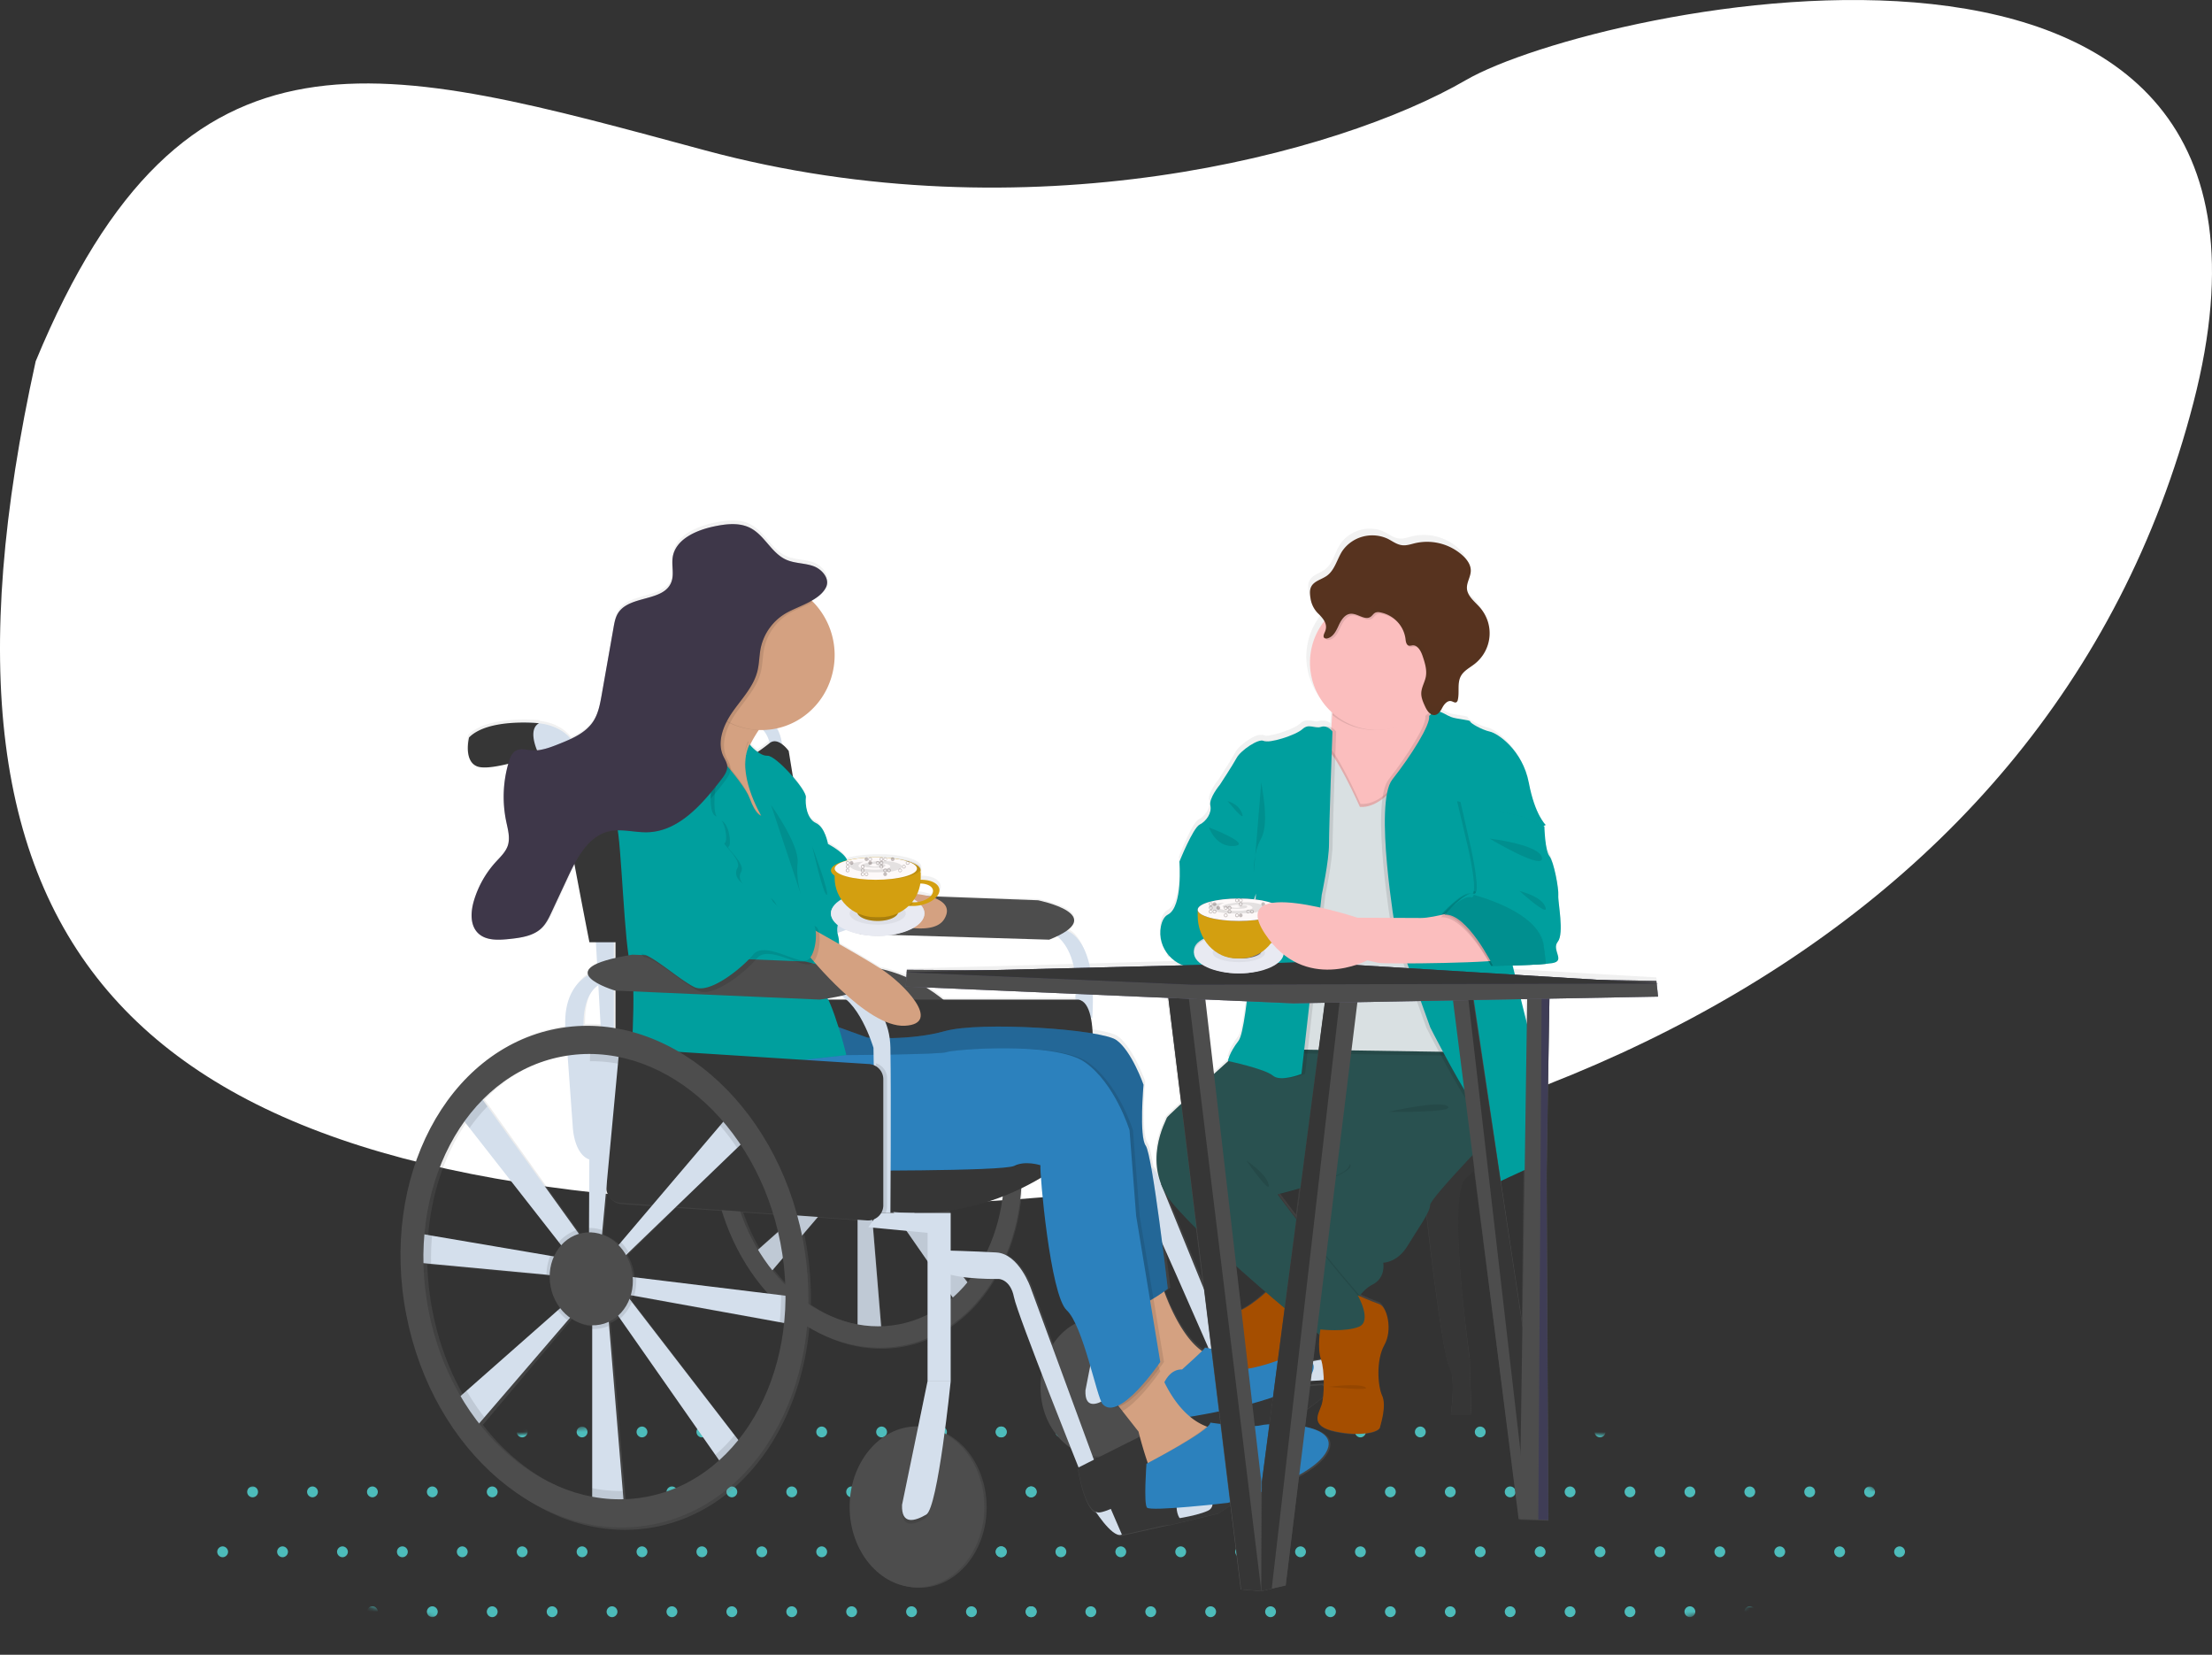 <svg xmlns="http://www.w3.org/2000/svg" width="591" height="442" fill="none"><rect width="100%" height="100%" fill="#333333" stroke="none"/><mask id="a" width="465" height="66" x="50" y="376" mask-type="alpha" maskUnits="userSpaceOnUse"><path fill="#E1E7E6" d="M282.5 442c128.406 0 232.5-14.775 232.5-33s-104.094-33-232.5-33S50 390.775 50 409s104.094 33 232.5 33"/></mask><g fill="#4DBCBB" mask="url(#a)"><path d="M267.445 383.937c.778 0 1.445-.667 1.445-1.445s-.667-1.445-1.445-1.445-1.445.667-1.445 1.445.667 1.445 1.445 1.445M283.45 383.937c.778 0 1.445-.667 1.445-1.445s-.667-1.445-1.445-1.445-1.445.667-1.445 1.445.667 1.445 1.445 1.445M299.455 383.937a1.47 1.47 0 0 0 1.445-1.445 1.47 1.47 0 0 0-1.445-1.445 1.47 1.47 0 0 0-1.444 1.445 1.47 1.47 0 0 0 1.444 1.445M315.461 383.937c.778 0 1.445-.667 1.445-1.445s-.667-1.445-1.445-1.445-1.445.667-1.445 1.445.667 1.445 1.445 1.445M331.466 383.937c.778 0 1.445-.667 1.445-1.445s-.667-1.445-1.445-1.445-1.445.667-1.445 1.445.667 1.445 1.445 1.445M347.471 383.937c.778 0 1.445-.667 1.445-1.445s-.667-1.445-1.445-1.445-1.445.667-1.445 1.445.667 1.445 1.445 1.445M363.476 383.937c.778 0 1.445-.667 1.445-1.445s-.667-1.445-1.445-1.445-1.445.667-1.445 1.445.667 1.445 1.445 1.445M379.482 383.937c.778 0 1.445-.667 1.445-1.445s-.667-1.445-1.445-1.445-1.445.667-1.445 1.445.667 1.445 1.445 1.445M395.487 383.937c.778 0 1.445-.667 1.445-1.445s-.667-1.445-1.445-1.445-1.445.667-1.445 1.445.667 1.445 1.445 1.445M411.492 383.937c.778 0 1.445-.667 1.445-1.445s-.667-1.445-1.445-1.445-1.445.667-1.445 1.445.667 1.445 1.445 1.445M427.497 383.937c.778 0 1.445-.667 1.445-1.445s-.667-1.445-1.445-1.445-1.445.667-1.445 1.445.667 1.445 1.445 1.445M443.503 383.937c.778 0 1.445-.667 1.445-1.445s-.667-1.445-1.445-1.445-1.445.667-1.445 1.445.667 1.445 1.445 1.445M459.508 383.937c.778 0 1.445-.667 1.445-1.445s-.667-1.445-1.445-1.445-1.445.667-1.445 1.445.667 1.445 1.445 1.445M475.513 383.937c.778 0 1.445-.667 1.445-1.445s-.667-1.445-1.445-1.445-1.445.667-1.445 1.445.667 1.445 1.445 1.445M491.518 383.937c.778 0 1.445-.667 1.445-1.445s-.667-1.445-1.445-1.445-1.445.667-1.445 1.445.667 1.445 1.445 1.445M507.524 383.937c.778 0 1.445-.667 1.445-1.445s-.667-1.445-1.445-1.445-1.445.667-1.445 1.445.667 1.445 1.445 1.445M275.447 399.942a1.47 1.47 0 0 0 1.445-1.445 1.47 1.47 0 0 0-1.445-1.445 1.47 1.47 0 0 0-1.444 1.445 1.47 1.47 0 0 0 1.444 1.445M291.453 399.942c.778 0 1.445-.667 1.445-1.445s-.667-1.445-1.445-1.445-1.445.667-1.445 1.445.667 1.445 1.445 1.445M307.458 399.942c.778 0 1.445-.667 1.445-1.445s-.667-1.445-1.445-1.445-1.445.667-1.445 1.445.667 1.445 1.445 1.445M323.463 399.942a1.445 1.445 0 1 0 0-2.89 1.445 1.445 0 0 0 0 2.89M339.469 399.942a1.47 1.47 0 0 0 1.444-1.445 1.47 1.47 0 0 0-1.444-1.445c-.778 0-1.445.667-1.445 1.445s.667 1.445 1.445 1.445M355.474 399.942c.778 0 1.445-.667 1.445-1.445s-.667-1.445-1.445-1.445-1.445.667-1.445 1.445.667 1.445 1.445 1.445M371.479 399.942c.778 0 1.445-.667 1.445-1.445s-.667-1.445-1.445-1.445-1.445.667-1.445 1.445.667 1.445 1.445 1.445M387.484 399.942c.778 0 1.445-.667 1.445-1.445s-.667-1.445-1.445-1.445-1.445.667-1.445 1.445.667 1.445 1.445 1.445M403.49 399.942a1.444 1.444 0 1 0 0-2.888 1.444 1.444 0 0 0 0 2.888M419.495 399.942c.778 0 1.445-.667 1.445-1.445s-.667-1.445-1.445-1.445-1.445.667-1.445 1.445.667 1.445 1.445 1.445M435.5 399.942c.778 0 1.445-.667 1.445-1.445s-.667-1.445-1.445-1.445-1.445.667-1.445 1.445.667 1.445 1.445 1.445M451.505 399.942c.778 0 1.445-.667 1.445-1.445s-.667-1.445-1.445-1.445-1.445.667-1.445 1.445.667 1.445 1.445 1.445M467.51 399.942a1.47 1.47 0 0 0 1.445-1.445 1.47 1.47 0 0 0-1.445-1.445 1.47 1.47 0 0 0-1.444 1.445 1.47 1.47 0 0 0 1.444 1.445M483.516 399.942a1.445 1.445 0 1 0 0-2.89 1.445 1.445 0 0 0 0 2.89M499.521 399.942c.778 0 1.445-.667 1.445-1.445s-.667-1.445-1.445-1.445-1.445.667-1.445 1.445.667 1.445 1.445 1.445M515.526 399.942c.778 0 1.445-.667 1.445-1.445s-.667-1.445-1.445-1.445-1.445.667-1.445 1.445.667 1.445 1.445 1.445M267.445 415.948c.778 0 1.445-.667 1.445-1.445s-.667-1.445-1.445-1.445-1.445.667-1.445 1.445.667 1.445 1.445 1.445M283.45 415.948a1.445 1.445 0 1 0 0-2.89 1.445 1.445 0 0 0 0 2.89M299.455 415.948a1.47 1.47 0 0 0 1.445-1.445 1.47 1.47 0 0 0-1.445-1.445 1.47 1.47 0 0 0-1.444 1.445 1.47 1.47 0 0 0 1.444 1.445M315.461 415.948c.778 0 1.445-.667 1.445-1.445s-.667-1.445-1.445-1.445-1.445.667-1.445 1.445.667 1.445 1.445 1.445M331.466 415.948c.778 0 1.445-.667 1.445-1.445s-.667-1.445-1.445-1.445-1.445.667-1.445 1.445.667 1.445 1.445 1.445M347.471 415.948c.778 0 1.445-.667 1.445-1.445s-.667-1.445-1.445-1.445-1.445.667-1.445 1.445.667 1.445 1.445 1.445M363.476 415.948a1.445 1.445 0 1 0 0-2.89 1.445 1.445 0 0 0 0 2.89M379.482 415.948c.778 0 1.445-.667 1.445-1.445s-.667-1.445-1.445-1.445-1.445.667-1.445 1.445.667 1.445 1.445 1.445M395.487 415.948c.778 0 1.445-.667 1.445-1.445s-.667-1.445-1.445-1.445-1.445.667-1.445 1.445.667 1.445 1.445 1.445M411.492 415.948c.778 0 1.445-.667 1.445-1.445s-.667-1.445-1.445-1.445-1.445.667-1.445 1.445.667 1.445 1.445 1.445M427.497 415.948c.778 0 1.445-.667 1.445-1.445s-.667-1.445-1.445-1.445-1.445.667-1.445 1.445.667 1.445 1.445 1.445M443.503 415.948a1.445 1.445 0 1 0 0-2.89 1.445 1.445 0 0 0 0 2.89M459.508 415.948c.778 0 1.445-.667 1.445-1.445s-.667-1.445-1.445-1.445-1.445.667-1.445 1.445.667 1.445 1.445 1.445M475.513 415.948c.778 0 1.445-.667 1.445-1.445s-.667-1.445-1.445-1.445-1.445.667-1.445 1.445.667 1.445 1.445 1.445M491.518 415.948c.778 0 1.445-.667 1.445-1.445s-.667-1.445-1.445-1.445-1.445.667-1.445 1.445.667 1.445 1.445 1.445M507.524 415.948c.778 0 1.445-.667 1.445-1.445s-.667-1.445-1.445-1.445-1.445.667-1.445 1.445.667 1.445 1.445 1.445M275.447 431.953a1.47 1.47 0 0 0 1.445-1.445 1.47 1.47 0 0 0-1.445-1.445 1.47 1.47 0 0 0-1.444 1.445 1.47 1.47 0 0 0 1.444 1.445M291.453 431.953c.778 0 1.445-.667 1.445-1.445s-.667-1.445-1.445-1.445-1.445.667-1.445 1.445.667 1.445 1.445 1.445M307.458 431.953c.778 0 1.445-.667 1.445-1.445s-.667-1.445-1.445-1.445-1.445.667-1.445 1.445.667 1.445 1.445 1.445M323.463 431.953c.778 0 1.445-.667 1.445-1.445s-.667-1.445-1.445-1.445-1.445.667-1.445 1.445.667 1.445 1.445 1.445M339.469 431.953a1.47 1.47 0 0 0 1.444-1.445 1.47 1.47 0 0 0-1.444-1.445c-.778 0-1.445.667-1.445 1.445s.667 1.445 1.445 1.445M355.474 431.953c.778 0 1.445-.667 1.445-1.445s-.667-1.445-1.445-1.445-1.445.667-1.445 1.445.667 1.445 1.445 1.445M371.479 431.953c.778 0 1.445-.667 1.445-1.445s-.667-1.445-1.445-1.445-1.445.667-1.445 1.445.667 1.445 1.445 1.445M387.484 431.953c.778 0 1.445-.667 1.445-1.445s-.667-1.445-1.445-1.445-1.445.667-1.445 1.445.667 1.445 1.445 1.445M403.49 431.953a1.47 1.47 0 0 0 1.444-1.445 1.47 1.47 0 0 0-1.444-1.445 1.47 1.47 0 0 0-1.445 1.445 1.47 1.47 0 0 0 1.445 1.445M419.495 431.953c.778 0 1.445-.667 1.445-1.445s-.667-1.445-1.445-1.445-1.445.667-1.445 1.445.667 1.445 1.445 1.445M435.5 431.953c.778 0 1.445-.667 1.445-1.445s-.667-1.445-1.445-1.445-1.445.667-1.445 1.445.667 1.445 1.445 1.445M451.505 431.953c.778 0 1.445-.667 1.445-1.445s-.667-1.445-1.445-1.445-1.445.667-1.445 1.445.667 1.445 1.445 1.445M467.51 431.953a1.47 1.47 0 0 0 1.445-1.445 1.47 1.47 0 0 0-1.445-1.445 1.47 1.47 0 0 0-1.444 1.445 1.47 1.47 0 0 0 1.444 1.445M483.516 431.953c.778 0 1.445-.667 1.445-1.445s-.667-1.445-1.445-1.445-1.445.667-1.445 1.445.667 1.445 1.445 1.445M499.521 431.953c.778 0 1.445-.667 1.445-1.445s-.667-1.445-1.445-1.445-1.445.667-1.445 1.445.667 1.445 1.445 1.445M515.526 431.953c.778 0 1.445-.667 1.445-1.445s-.667-1.445-1.445-1.445-1.445.667-1.445 1.445.667 1.445 1.445 1.445M59.487 383.937c.778 0 1.445-.667 1.445-1.445s-.667-1.445-1.445-1.445-1.445.667-1.445 1.445.667 1.445 1.445 1.445M75.492 383.937c.778 0 1.445-.667 1.445-1.445s-.667-1.445-1.445-1.445-1.445.667-1.445 1.445.667 1.445 1.445 1.445M91.497 383.937c.778 0 1.445-.667 1.445-1.445s-.667-1.445-1.445-1.445-1.445.667-1.445 1.445.667 1.445 1.445 1.445M107.503 383.937c.778 0 1.445-.667 1.445-1.445s-.667-1.445-1.445-1.445-1.445.667-1.445 1.445.667 1.445 1.445 1.445M123.508 383.937c.778 0 1.445-.667 1.445-1.445s-.667-1.445-1.445-1.445-1.445.667-1.445 1.445.667 1.445 1.445 1.445M139.513 383.937c.778 0 1.445-.667 1.445-1.445s-.667-1.445-1.445-1.445-1.445.667-1.445 1.445.667 1.445 1.445 1.445M155.518 383.937c.778 0 1.445-.667 1.445-1.445s-.667-1.445-1.445-1.445-1.445.667-1.445 1.445.667 1.445 1.445 1.445M171.524 383.937c.778 0 1.445-.667 1.445-1.445s-.667-1.445-1.445-1.445-1.445.667-1.445 1.445.667 1.445 1.445 1.445M187.529 383.937c.778 0 1.445-.667 1.445-1.445s-.667-1.445-1.445-1.445-1.445.667-1.445 1.445.667 1.445 1.445 1.445M203.534 383.937c.778 0 1.445-.667 1.445-1.445s-.667-1.445-1.445-1.445-1.445.667-1.445 1.445.667 1.445 1.445 1.445M219.539 383.937c.778 0 1.445-.667 1.445-1.445s-.667-1.445-1.445-1.445-1.445.667-1.445 1.445.667 1.445 1.445 1.445M235.545 383.937a1.47 1.47 0 0 0 1.444-1.445 1.47 1.47 0 0 0-1.444-1.445c-.778 0-1.445.667-1.445 1.445s.667 1.445 1.445 1.445M251.55 383.937c.778 0 1.445-.667 1.445-1.445s-.667-1.445-1.445-1.445-1.445.667-1.445 1.445.667 1.445 1.445 1.445"/><path d="M267.555 383.937c.778 0 1.445-.667 1.445-1.445s-.667-1.445-1.445-1.445-1.445.667-1.445 1.445.667 1.445 1.445 1.445M51.484 399.942c.778 0 1.445-.667 1.445-1.445s-.667-1.445-1.445-1.445-1.445.667-1.445 1.445.667 1.445 1.445 1.445M67.49 399.942a1.445 1.445 0 1 0 0-2.89 1.445 1.445 0 0 0 0 2.89M83.495 399.942c.778 0 1.445-.667 1.445-1.445s-.667-1.445-1.445-1.445-1.445.667-1.445 1.445.667 1.445 1.445 1.445M99.5 399.942c.778 0 1.445-.667 1.445-1.445s-.667-1.445-1.445-1.445-1.445.667-1.445 1.445.667 1.445 1.445 1.445M115.505 399.942c.778 0 1.445-.667 1.445-1.445s-.667-1.445-1.445-1.445-1.445.667-1.445 1.445.667 1.445 1.445 1.445M131.51 399.942a1.47 1.47 0 0 0 1.445-1.445 1.47 1.47 0 0 0-1.445-1.445 1.47 1.47 0 0 0-1.444 1.445 1.47 1.47 0 0 0 1.444 1.445M147.516 399.942a1.445 1.445 0 1 0 0-2.89 1.445 1.445 0 0 0 0 2.89M163.521 399.942c.778 0 1.445-.667 1.445-1.445s-.667-1.445-1.445-1.445-1.445.667-1.445 1.445.667 1.445 1.445 1.445M179.526 399.942c.778 0 1.445-.667 1.445-1.445s-.667-1.445-1.445-1.445-1.445.667-1.445 1.445.667 1.445 1.445 1.445M195.531 399.942c.778 0 1.445-.667 1.445-1.445s-.667-1.445-1.445-1.445a1.47 1.47 0 0 0-1.444 1.445 1.47 1.47 0 0 0 1.444 1.445M211.537 399.942c.778 0 1.445-.667 1.445-1.445s-.667-1.445-1.445-1.445-1.445.667-1.445 1.445.667 1.445 1.445 1.445M227.542 399.942a1.445 1.445 0 1 0 0-2.89 1.445 1.445 0 0 0 0 2.89M243.547 399.942c.778 0 1.445-.667 1.445-1.445s-.667-1.445-1.445-1.445-1.445.667-1.445 1.445.667 1.445 1.445 1.445M259.552 399.942c.778 0 1.445-.667 1.445-1.445s-.667-1.445-1.445-1.445-1.445.667-1.445 1.445.667 1.445 1.445 1.445M275.558 399.942c.778 0 1.445-.667 1.445-1.445s-.667-1.445-1.445-1.445-1.445.667-1.445 1.445.667 1.445 1.445 1.445M59.487 415.948c.778 0 1.445-.667 1.445-1.445s-.667-1.445-1.445-1.445-1.445.667-1.445 1.445.667 1.445 1.445 1.445M75.492 415.948c.778 0 1.445-.667 1.445-1.445s-.667-1.445-1.445-1.445-1.445.667-1.445 1.445.667 1.445 1.445 1.445M91.497 415.948c.778 0 1.445-.667 1.445-1.445s-.667-1.445-1.445-1.445-1.445.667-1.445 1.445.667 1.445 1.445 1.445M107.503 415.948a1.445 1.445 0 1 0 0-2.89 1.445 1.445 0 0 0 0 2.89M123.508 415.948c.778 0 1.445-.667 1.445-1.445s-.667-1.445-1.445-1.445-1.445.667-1.445 1.445.667 1.445 1.445 1.445M139.513 415.948c.778 0 1.445-.667 1.445-1.445s-.667-1.445-1.445-1.445-1.445.667-1.445 1.445.667 1.445 1.445 1.445M155.518 415.948c.778 0 1.445-.667 1.445-1.445s-.667-1.445-1.445-1.445-1.445.667-1.445 1.445.667 1.445 1.445 1.445M171.524 415.948c.778 0 1.445-.667 1.445-1.445s-.667-1.445-1.445-1.445-1.445.667-1.445 1.445.667 1.445 1.445 1.445M187.529 415.948a1.445 1.445 0 1 0 0-2.89 1.445 1.445 0 0 0 0 2.89M203.534 415.948c.778 0 1.445-.667 1.445-1.445s-.667-1.445-1.445-1.445-1.445.667-1.445 1.445.667 1.445 1.445 1.445M219.539 415.948c.778 0 1.445-.667 1.445-1.445s-.667-1.445-1.445-1.445-1.445.667-1.445 1.445.667 1.445 1.445 1.445M235.545 415.948a1.47 1.47 0 0 0 1.444-1.445 1.47 1.47 0 0 0-1.444-1.445c-.778 0-1.445.667-1.445 1.445s.667 1.445 1.445 1.445M251.55 415.948c.778 0 1.445-.667 1.445-1.445s-.667-1.445-1.445-1.445-1.445.667-1.445 1.445.667 1.445 1.445 1.445M267.555 415.948a1.445 1.445 0 1 0 0-2.89 1.445 1.445 0 0 0 0 2.89M51.484 431.953c.778 0 1.445-.667 1.445-1.445s-.667-1.445-1.445-1.445-1.445.667-1.445 1.445.667 1.445 1.445 1.445M67.49 431.953c.778 0 1.445-.667 1.445-1.445s-.667-1.445-1.445-1.445-1.445.667-1.445 1.445.666 1.445 1.445 1.445M83.495 431.953c.778 0 1.445-.667 1.445-1.445s-.667-1.445-1.445-1.445-1.445.667-1.445 1.445.667 1.445 1.445 1.445M99.5 431.953c.778 0 1.445-.667 1.445-1.445s-.667-1.445-1.445-1.445-1.445.667-1.445 1.445.667 1.445 1.445 1.445M115.505 431.953c.778 0 1.445-.667 1.445-1.445s-.667-1.445-1.445-1.445-1.445.667-1.445 1.445.667 1.445 1.445 1.445M131.51 431.953a1.47 1.47 0 0 0 1.445-1.445 1.47 1.47 0 0 0-1.445-1.445 1.47 1.47 0 0 0-1.444 1.445 1.47 1.47 0 0 0 1.444 1.445M147.516 431.953c.778 0 1.445-.667 1.445-1.445s-.667-1.445-1.445-1.445-1.445.667-1.445 1.445.667 1.445 1.445 1.445M163.521 431.953c.778 0 1.445-.667 1.445-1.445s-.667-1.445-1.445-1.445-1.445.667-1.445 1.445.667 1.445 1.445 1.445M179.526 431.953c.778 0 1.445-.667 1.445-1.445s-.667-1.445-1.445-1.445-1.445.667-1.445 1.445.667 1.445 1.445 1.445M195.531 431.953c.778 0 1.445-.667 1.445-1.445s-.667-1.445-1.445-1.445a1.47 1.47 0 0 0-1.444 1.445 1.47 1.47 0 0 0 1.444 1.445M211.537 431.953c.778 0 1.445-.667 1.445-1.445s-.667-1.445-1.445-1.445-1.445.667-1.445 1.445.667 1.445 1.445 1.445M227.542 431.953c.778 0 1.445-.667 1.445-1.445s-.667-1.445-1.445-1.445-1.445.667-1.445 1.445.667 1.445 1.445 1.445M243.547 431.953c.778 0 1.445-.667 1.445-1.445s-.667-1.445-1.445-1.445-1.445.667-1.445 1.445.667 1.445 1.445 1.445M259.552 431.953c.778 0 1.445-.667 1.445-1.445s-.667-1.445-1.445-1.445-1.445.667-1.445 1.445.667 1.445 1.445 1.445M275.558 431.953c.778 0 1.445-.667 1.445-1.445s-.667-1.445-1.445-1.445-1.445.667-1.445 1.445.667 1.445 1.445 1.445"/></g><path fill="#fff" d="M188.445 40.174C102.3 16.974 49.288.403 9.529 96.516c-35.342 160.189 26.506 222.055 204.318 225.369 177.812 3.315 333.536-65.18 372.191-214.321S425.896 1.508 391.659 21.394s-117.069 41.98-203.214 18.78"/><path fill="url(#b)" d="m413.569 265.926 29.431-.648-.463-4.211-38.435-2.23-.42-1.711c2.876-.097 6.231-.243 8.53-.459 0-.162 0-.34-.043-.507l.641-.054c.646-.065 1.212-.13 1.653-.205 3.727-.616-.312-3.461 1.471-5.723 1.782-2.262-.038-10.679.107-12.487.146-1.809-1.228-9.022-2.423-10.523s-1.373-7.968-1.373-7.968-2.844-2.548-4.513-11.267-8.256-13.211-10.362-13.654-5.234-2.24-5.234-2.699-3.587-.589-5.078-1.188-2.246-1.344-3.436-1.49a7 7 0 0 0 1.05-1.62q.186-.353.431-.669.12-.16.258-.308a1.66 1.66 0 0 1 1.616-.621c.215.065.441.189.657.27l.167.049a.62.62 0 0 0 .468-.049.77.77 0 0 0 .323-.464l.049-.189q.07-.34.113-.68v-.049q.039-.349.054-.707c.07-1.695-.173-3.455.608-4.934l.049-.071c.786-1.414 2.332-2.202 3.597-3.239q.386-.315.738-.669c.092-.092.178-.189.264-.281s.28-.292.404-.448.21-.265.312-.4l.28-.383c.113-.162.216-.324.318-.491l.194-.33c.107-.188.204-.383.301-.577l.13-.276q.144-.323.274-.664l.076-.205q.13-.37.237-.75v-.124a10.3 10.3 0 0 0 .301-1.652 10.74 10.74 0 0 0-2.493-7.839c-1.384-1.62-3.371-3.051-3.49-5.178a8.3 8.3 0 0 1 .641-2.915q.212-.615.312-1.258a4 4 0 0 0 .049-.583c0-1.582-1.007-2.991-2.154-4.065a13.83 13.83 0 0 0-5.853-3.194 13.8 13.8 0 0 0-6.663-.083c-1.158.28-2.316.723-3.5.577-1.368-.167-2.515-1.079-3.77-1.706-4.044-2.046-9.51-.54-11.945 3.315-1.405 2.224-1.944 5.118-4.049 6.684-1.244.918-2.962 1.333-3.856 2.526a3 3 0 0 0-.275.438 3.4 3.4 0 0 0-.318 1.495v.394c0 .389.07.789.124 1.172.082.641.251 1.267.501 1.862.239.554.55 1.074.926 1.544q.402.51.862.967l.318.335.07.075q.324.344.608.724l.033.043.167.243-.227.275a18.15 18.15 0 0 0-3.776 13.179 18.13 18.13 0 0 0 6.518 12.055c0 .189-.001.383-.027.577-.044 1.01-.108 2.074-.189 3.159a2.6 2.6 0 0 0-2.046-.702 2.2 2.2 0 0 0-1.018.097q-.286.098-.587.124c-.765-.065-1.481-.335-2.235-.254a2.52 2.52 0 0 0-2.106.751c-1.475 1.377-6.629 3.169-9.122 3.326a1.4 1.4 0 0 1-.539-.135 1.3 1.3 0 0 0-.818-.071c-1.584-.345-5.924 2.748-6.926 4.611-1.039 1.96-4.454 7.24-4.454 7.24s-2.972 3.617-2.52 5.571-1.029 4.217-2.816 5.124c-1.788.907-5.273 9.993-5.273 9.993s1.002 12.066-3.015 14.187c-1.007.54-1.573 1.706-1.853 3.17a9.05 9.05 0 0 0 .867 5.938c.28 1.29.576 2.16.576 2.16l.803-.195a9.66 9.66 0 0 0 3.603 2.5l-25.214.74c-1.304-6.241-3.862-8.638-5.806-9.491 7.421-4.956-7.658-7.758-7.658-7.758l-27.335-.864c1.001-.815 1.54-1.787 1.384-2.732-.254-1.549-2.284-2.564-4.89-2.613h-.275v-2.052h-.065a1 1 0 0 0 .065-.35c0-1.539-3.576-2.824-8.466-3.24h-.156l-.754-.054h-2.531a32.3 32.3 0 0 0-8.169.967c-.657-2.063-5.154-4.416-5.154-4.416s-.732-4.465-3.231-5.621c-2.499-1.155-2.93-5.053-2.725-6.964.097-.885-1.616-3.385-3.738-5.787l-1.028-6.214a9.2 9.2 0 0 0-1.379-1.49 10.95 10.95 0 0 0-1.782-5.232 19.7 19.7 0 0 0 9.169-4.845 19.74 19.74 0 0 0 5.444-8.842 19.762 19.762 0 0 0-4.871-19.445l-.507-.491c1.907-1.026 3.625-2.268 4.438-3.984a3 3 0 0 0 .258-.864c.27-2.025-1.669-4.092-3.732-4.805-2.353-.81-4.986-.664-7.254-1.701-3.882-1.765-5.724-6.478-9.515-8.449-2.946-1.528-6.463-1.08-9.726-.394-4.788 1.037-10.286 3.472-10.997 8.357-.323 2.198.442 4.541-.334 6.625-1.992 5.334-11.11 3.525-14.152 8.335a10.7 10.7 0 0 0-1.234 3.968q-1.55 9.043-3.107 18.097c-.431 2.489-.889 5.053-2.267 7.153-1.438 2.198-3.689 3.612-6.091 4.746-2.24-2.991-5.714-4.065-8.568-4.406a2 2 0 0 1 .232-.151s-13.841-1.436-19.124 3.931c0 0-1.615 6.51 2.332 7.893 1.756.615 5.305 0 8.692-.832a32.8 32.8 0 0 0-.538 15.743c.447 2.122 1.109 4.319.457 6.403-.538 1.781-1.998 3.109-3.231 4.497a26.8 26.8 0 0 0-5.789 10.479c-.829 2.91-1.013 6.441 1.125 8.568a6.22 6.22 0 0 0 3.549 1.619h-.059a19 19 0 0 0 4.938-.059c3.075-.346 6.404-.81 8.617-2.991 1.201-1.193 1.939-2.77 2.644-4.319q2.224-4.815 4.432-9.637c.42-.918.862-1.846 1.336-2.775 1.96 10.388 3.99 20.586 3.99 20.586h2.068l.334 5.544c-2.353 1.01-3.037 2.036-2.795 2.991-2.768 1.841-5.924 5.744-5.568 13.929a39 39 0 0 0-2.354.394c-29.113 5.771-46.884 40.329-39.695 77.202 7.19 36.874 36.62 62.059 65.739 56.293 22.65-4.492 38.435-26.411 40.928-53.28 7.825 4.858 16.694 6.851 25.553 5.096a32.5 32.5 0 0 0 5.956-1.782l.038 10.927-2.397 12.331c-9.871.119-17.819 9.718-17.771 21.552s8.121 21.471 18.057 21.438c9.936-.032 17.949-9.685 17.911-21.562-.032-8.789-4.469-16.331-10.802-19.641l-.41-.2c.926-7.488 1.53-13.939 1.53-13.939l-.049-14.156a39.9 39.9 0 0 0 11.934-12.859h1.508s3.113.124 4.055 4.885c.399 2.025 3.77 10.96 7.496 20.559a22.6 22.6 0 0 0-.301 3.747c0 7.083 3.355 13.221 8.239 16.342l1.934 4.826-.727.373s1.717 11.828 5.606 11.936c1.615 2.505 4.469 6.446 6.214 5.798l12.489-2.796.414-.032 12.791-3.078s1.33-.847 3.231-2.159l2.816 22.426 5.386.432 2.875-.669 3.684-.853 3.484-28.921c3.571-1.971 6.597-4.239 7.863-6.668 2.062-3.957-1.654-5.939-6.237-6.802l.539-4.487a176 176 0 0 0 4.416-3.352q-.105 1.041-.377 2.051c-.738 2.413-3.264 5.728 3.603 7.213 6.866 1.485 11.492.108 11.788-1.08s1.772-6.025.539-8.724c-1.234-2.7-1.675-9.777.538-13.843 2.214-4.065.711-10.387-1.378-11.132-1.39-.491-3.431-1.377-4.648-1.922-.129-.162-.258-.329-.398-.496a10.1 10.1 0 0 1 3.231-2.84c3.576-1.814 2.816-5.874 2.816-5.874s3.732 0 6.403-4.535c1.869-3.169 4.034-6.338 5.159-8.638.232 1.452.496 3.239.647 4.794.312 3.207 4.098 34.385 5.8 36.987s.339 12.417.339 12.417h5.471l-.447-15.041s-6.322-44.21-1.163-48.74a88 88 0 0 0 2.219-2.024l12.225 94.105 5.266.184 2.499.086-.77-92.923zM263.934 334.49a617 617 0 0 0-10.071-.362l-.038-10.732h-3.29a63.5 63.5 0 0 0 17.712-4.352 48.9 48.9 0 0 1-4.313 15.451zm-67.204 49.382-27.287-35.631-.754-.988c.135-.351.259-.708.366-1.08l1.051.189 38.558 6.943 1.54.28c-1.249 12.277-5.633 23.361-12.386 31.718zm9.155-38.223-35.262-4.249-1.078-.124a13.948 13.948 0 0 0-1.863-5.998l.776-.756 12.084-11.877 13.081.869a59.3 59.3 0 0 0 12.241 22.135zm-5.923-147.634a10.8 10.8 0 0 0-.97 3.293h-.07q.056-.58.21-1.144c.213-.739.489-1.458.824-2.149zm91.458 73.542a78 78 0 0 0 .124-6.306l20.173.81 3.576 28.462c-2.272 2.106-3.818 3.585-3.818 3.704 0 .324-3.77 6.748-2.467 14.236a12 12 0 0 0-.818-.939c-.598-3.304-1.147-5.674-1.567-6.247-1.82-2.478-.646-16.466-.646-16.466s-3.199-9.032-7.308-12.028c-.927-.697-3.452-1.317-6.85-1.857a28 28 0 0 0-.399-3.369m40.147 78.185-1.437-12.045a448 448 0 0 0 8.153 7.088c-1.519 1.404-4.195 3.736-6.716 4.957m-110.339-83.055a3 3 0 0 0-.124-.227c1.756-.275 3.231-.539 4.449-.858q.71.486 1.335 1.08zm109.575 10.112c-2.526 3.32-2.817 5.399-2.817 5.399l.641.14-4.594 4.157-2.385-20.062 11.228.454c-.614 5.015-1.319 8.924-2.073 9.912m-17.443 44.588c1.702 1.955 3.813 4.147 6.123 6.409l1.772 14.101-9.22-22.221q.615.892 1.325 1.711m8.665 38.299a3.5 3.5 0 0 1-.603.713c-5.009-3.348-8.558-11.257-10.146-15.403.883-.632 1.416-1.08 1.416-1.08s-.571-4.859-1.384-11.1a4096 4096 0 0 1 12.144 27.081c-.873-.135-1.427-.211-1.427-.211m19.818-41.09s2.315-.572 5.331-1.441l-.932 7.245c-2.725-3.542-4.399-5.82-4.399-5.82zm39.851-129.305a4 4 0 0 0-.501.361 28 28 0 0 1-.458-1.23c.183.254.401.481.646.674q.159.107.334.179zm-46.588 49.868.075-.184v.195zm70.762 26.951 1.697-.038-.07 6.543c-.485-2.008-1.034-4.211-1.605-6.522zm-118.654.367-35.004.118a45 45 0 0 0-4.308-3.071l39.361 1.576q.021.745-.027 1.36zm-82.013-68.413a44 44 0 0 1-2.794 2.121 12.4 12.4 0 0 1-2.429-2.213l.242-.491q.791-1.522 1.734-2.953l.453-.675h.775a7.4 7.4 0 0 1 2.359 3.979q-.18.101-.34.232m-47.39 83.108v-.097zm4.475 36.712a4.13 4.13 0 0 0 1.213 2.58 4.1 4.1 0 0 0 2.594 1.172l8.224.567-7.976 9.593-.695.837a11.5 11.5 0 0 0-4.426-2.78l.102-1.167zm48.215 25.46a47 47 0 0 1-3.872-4.416l3.112-3.693c.4 2.687.654 5.394.76 8.109m-7.61-9.993a55 55 0 0 1-4.308-9.475l8.789.599c.382 1.285.738 2.592 1.077 3.914zm33.491-9.891h2.483zm115.359 31.853c.339.265.646.54.921.74-.183 1.706-.34 4.605.366 6.705l.032.108-2.278.399zm55.323-43.843-.458 40.863-5.762-37.91c1.567-.772 4.012-1.922 6.22-2.953m-126.743-61.379a36 36 0 0 0 2.073-.858c2.434 2.122 3.722 5.177 4.362 8.239l-44.52 1.257-.108 1.701a36.4 36.4 0 0 0-7-2.159l-.205-.135c-2.919-1.852-7.184-4.319-10.873-6.452a8.8 8.8 0 0 0-.312-2.462.5.5 0 0 1 0-.097c1.034-.394 2.057-.761 2.956-1.08a19.3 19.3 0 0 0 7.75 1.507 21 21 0 0 0 4.469-.497zm-33.927-15.116c1.701.113 2.994.815 3.166 1.863.108.674-.274 1.365-.985 1.948a20 20 0 0 0-3.291-.75c.422-.975.703-2.006.835-3.061h.275M145.5 199.592q-.799.19-1.616.275l-.113-.275a11.3 11.3 0 0 1 1.729 0m14.573 63.003.328.167.652 10.852a45 45 0 0 0-4.745-.108c-.053-3.034.34-8.519 3.765-10.911m-9.268 19.203c.495-.102.996-.183 1.497-.264l1.373 19.203s.199 7.283 4.104 8.946v19.64q-.84.024-1.664.184-.476.097-.938.243l-.716-.999-23.884-33.472-1.077-1.495c5.811-6.096 13.038-10.35 21.305-11.986m-3.312 53.799-31.547-5.323-1.541-.26c.921-11.488 4.567-21.994 10.313-30.308l1.12 1.441 23.933 30.773.694.896a11.9 11.9 0 0 0-1.879 2.948zm-33.292 2.159 1.54.146 30.669 2.807 1.034.092a14 14 0 0 0 .259 3.158 13.8 13.8 0 0 0 2.547 5.729l-.792.712-24.164 21.746-1.195 1.08a74 74 0 0 1-8.509-22.901 77 77 0 0 1-1.416-12.574zm14.82 42.812 1.077-1.268 22.08-26.206.711-.842a10.56 10.56 0 0 0 5.81 2.035v1.161l.146 42.898v1.912c-11.272-2.241-21.827-9.313-29.851-19.695zm44.924 19.727a38 38 0 0 1-6.758.718l-.167-1.916-3.77-44.48-.108-1.226a10.2 10.2 0 0 0 2.478-1.62l.651.94 25.381 36.528 1.077 1.517a39.5 39.5 0 0 1-18.811 9.534zm41.133-69.697c-.091-.454-.183-.902-.28-1.356l3.393-4.022 11.04.756.091 27.912a34.6 34.6 0 0 1-12.666-5.399c.106-6.003-.423-12-1.578-17.891m25.688 23.311a28.7 28.7 0 0 1-5.138.54l-2.294-27.026 8.897.826 5.525 7.952.054 15.338a29 29 0 0 1-7.044 2.37m13.135-8.864 1.125 1.619c-.366.33-.738.659-1.12.972zm5.03-2.505-.991-1.291c.608.076 1.222.141 1.831.195-.264.372-.555.739-.84 1.096m16.985 1.587s-2.316-6.749-6.839-8.87a56.7 56.7 0 0 0 4.06-18.399 69 69 0 0 0 5.191-2.883c.571 8.368 3.285 32.732 7.061 36.215a12.4 12.4 0 0 1 2.407 3.687 16.5 16.5 0 0 0-6.102 5.852zm16.753 45.203q.674.081 1.352.087l-1.115.54zm60.989-19.813-3.651.308.161-1.339c1.298-.054 2.661-.135 3.619-.238v1.377z"/><path fill="#D4DFEC" d="m202.255 276.564 21.725 27.986-2.23.876-27.75-4.75v5.984l28.949 2.737 1.031 5.356-22.778 20.244 4.038 5.632 23.891-27.986V357h6.5l-3.693-45.06 1.933 4.842 22.297 32.119 4.098-4.046-24.635-32.201-1.76-2.299 2.634 1.055.265 1.85 32.76 5.983.47-5.642-34.153-4.204-.524-3.662 25.51-24.773-4.039-4.398-23.668 28.072-2.241-1.276 3.779-40.657-6.019-.703-.173 41.625-1.668-2.375-20.948-29.398z"/><path fill="#000" d="m202.255 276.564 21.725 27.986-2.23.876-27.75-4.75v5.984l28.949 2.737 1.031 5.356-22.778 20.244 4.038 5.632 23.891-27.986V357h6.5l-3.693-45.06 1.933 4.842 22.297 32.119 4.098-4.046-24.635-32.201-1.76-2.299 2.634 1.055.265 1.85 32.76 5.983.47-5.642-34.153-4.204-.524-3.662 25.51-24.773-4.039-4.398-23.668 28.072-2.241-1.276 3.779-40.657-6.019-.703-.173 41.625-1.668-2.375-20.948-29.398z" opacity=".1"/><path fill="#4D4D4D" d="M271.816 301.253c-5.417-27.837-27.827-46.934-50.096-42.653-22.27 4.281-35.942 30.312-30.541 58.149s27.827 46.908 50.096 42.659 35.958-30.312 30.541-58.155m-31.641 52.494c-19.766 3.774-39.674-13.156-44.468-37.866s7.346-47.824 27.112-51.625c19.767-3.802 39.675 13.155 44.469 37.871 4.794 24.715-7.351 47.824-27.118 51.62z"/><path fill="#65617D" d="M230.595 318.988c4.556-.88 7.446-5.754 6.455-10.886-.991-5.133-5.488-8.58-10.044-7.7s-7.446 5.753-6.455 10.886c.992 5.132 5.488 8.58 10.044 7.7"/><path fill="#363636" d="M317 381.248V386s20.811-2.444 22.961-3.44S355 372.501 355 371.863c0-.639-1.806-1.863-1.806-1.863l-23.631 1.863zM318.554 390.776h1.752s21.562-5.745 20.667-.706-15.358 14.171-15.358 14.171l-12.813 3.059-8.625.7-5.137-1.548-3.04-4.191z"/><path fill="#D4DFEC" d="m346 364.413 7.985-1.413s1.938 5.115.458 5.5-8.438.5-8.438.5zM267.263 303H301v39h-5.224v-34.398L265 306.3zM282.223 248.015s11.292-1.451 9.605 23.985l-4.742-3.106s3.033-16.66-8.086-20.879z"/><path fill="#363636" d="M288.103 267H212l3.908 19.881L290.862 292s3.908-23.952-2.759-25"/><path fill="#D4DFEC" d="M150.738 207.487s1.668-8.323-8.119-7.16-3.815-7.182-3.815-7.182 16.427-2.439 16.194 12.676-4.26 1.666-4.26 1.666M196.005 192.706s9.71-1.671 9.937 8.294h3.005s1.618-11.323-12.947-12zM159 248.046 161.275 288l2.725-1.59V246zM212 235.336 215.615 263l3.385-2.238L215.5 233z"/><path fill="#D4DFEC" d="M215 249.267s7.257-5.603 14.034-3.968l.966 1.837s-13.306 4-13.791 5.864z"/><path fill="#363636" d="M157.484 205.695s-8.141-2.094-7.441 4.881 7.441 41.119 7.441 41.119h6.975V287L217 272.249l-3.718-33.331H217l-6.275-38.332s-2.789-3.948-5.113-2.088a50 50 0 0 1-4.184 3.016zM125.321 196.979s-1.576 6.395 2.254 7.765c3.831 1.369 16.425-3.198 16.425-3.198s-3.373-6.448 0-8.361c0 0-13.503-1.455-18.679 3.794"/><path fill="#3F3D56" d="M181.915 190.741s-2.961 7.885 1.771 7.219c4.733-.666 15.314-3.588 15.314-3.588s-1.798-6.438 0-7.372c0 0-13.044.464-17.085 3.741M216.263 274 167 292.565 174.982 307 219 290.5z"/><path fill="#4D4D4D" d="m237.668 239 39.664 1.469s19.595 3.922 2.993 10.531l-50.495-1.515s-14.987-9.016 7.838-10.485"/><path fill="#363636" d="M213.397 297c.58.355 77.256 4.967 77.256 4.967l.347 2.636s-20.414 22.6-53.593 19.011S204 319.008 204 319.008z"/><path fill="#D4DFEC" d="M234.675 324H254v45h-6.17v-39.694L232 327.809z"/><path fill="#4D4D4D" d="M263 402.495c0 11.878-8.083 21.505-18.003 21.505S227 414.373 227 402.495c0-11.879 8.083-21.495 18.003-21.495h.355c2.41.057 4.773.677 6.903 1.812C258.582 386.15 263 393.709 263 402.495"/><path fill="#000" d="M252 382.788c-1.222 9.826-3.041 21.687-4.756 22.747-2.978 1.831-6.459 2.865-6.234-2.64L245.284 381a14.9 14.9 0 0 1 6.716 1.788" opacity=".1"/><path fill="#D4DFEC" d="M241.01 401.951 247.812 369H254s-3.398 33.743-6.506 35.551-6.713 2.834-6.484-2.6"/><path fill="#4D4D4D" d="M293.5 389c8.56 0 15.5-8.283 15.5-18.5s-6.94-18.5-15.5-18.5-15.5 8.283-15.5 18.5 6.94 18.5 15.5 18.5"/><path fill="#D4DFEC" d="M290.009 371.385 295.753 342H301s-2.872 30.088-5.493 31.708-5.696 2.519-5.498-2.323M252.149 334s-4.835 3.932 0 5.897c4.836 1.966 14.733 1.718 14.733 1.718s3.106.135 4.024 4.86S288.976 394 288.976 394l4.024-2.085-17.607-47.886s-3.106-9.133-9.204-9.484-14.04-.545-14.04-.545M292 402.638s4.98 8.167 7.581 7.297c2.601-.869.83-5.34.83-5.34L295.63 401zM312 398.588l9.608-2.588s4.565 5.971 1.082 7.549S312 406 312 406z"/><path fill="#363636" d="M288 392.052s1.665 11.844 5.53 11.947c3.864.104 26.47-13.338 26.47-13.338s-3.554-12.328-5.615-11.633S288 392.052 288 392.052"/><path fill="#363636" d="M296 401.216 315.019 398s-2.011 6.258.981 8.372L299.788 410zM328.8 360s-16.919 9.338-16.799 10.08c.119.743 2.68 12.802 4.434 12.919S333 370.728 333 370.728z"/><path fill="#3F3D56" d="M329.221 366.815 346.736 363s-.119 6.553 1.264 7.454L329 374z"/><path fill="#D4DFEC" d="M289.061 308.307s-.415 3.362.917 3.481 9.701-1.391 11.758 1.505c2.058 2.896 23.288 51.707 23.288 51.707l3.976-2.674-19.999-49.033s-7.041-9.739-19.94-4.986"/><path fill="#D4A181" d="m174 198.022.813.878 14.569 15.774 2.633 2.851 2.627.812L206.487 222s-2.04-14.504-6.235-17.442a2.066 2.066 0 0 1-.861-1.456 5 5 0 0 1 .199-2.011c.277-.935.647-1.839 1.104-2.698a34 34 0 0 1 1.744-2.96l.453-.676a72 72 0 0 1 5.109-6.584s-2.574-2.18-5.793-4.682c-5.659-4.41-13.304-9.855-12.47-6.394.426 1.75-1.076 4.541-3.23 7.522-.086.115-.172.234-.264.349a83 83 0 0 1-5.874 6.781c-3.375 3.553-6.369 6.273-6.369 6.273M310.369 343s5.127 16.804 13.588 19.253 18.988-.367 18.988-.367 3.029 8.454-1.178 10.504-19.266-.448-22.204.539S308.956 378 308.956 378s-1.986-7.725-1.756-11.361-3.2-20.85-3.2-20.85z"/><path fill="#2C81BD" d="M315.83 365.792s6.092-5.456 6.13-5.792c0 0 10.461 1.671 12.957 1.431 2.495-.241 20.306-1.201 15.152 6.08S314.654 378.951 314.31 379c-.343.048-5.001-3.604-4.222-6.94s2.669-6.348 5.742-6.268M223.024 274l8.731 3.153s11.241.922 20.7-1.732 41.752-.536 45.847 2.413 7.221 11.914 7.221 11.914-1.21 13.818.589 16.274S312 344.221 312 344.221s-7.901 6.386-13.714 5.732-17.986-52.746-17.986-52.746L220 288.59z"/><path fill="#000" fill-opacity=".2" d="m223.024 274 8.731 3.153s11.241.922 20.7-1.732 41.752-.536 45.847 2.413 7.221 11.914 7.221 11.914-1.21 13.818.589 16.274S312 344.221 312 344.221s-7.901 6.386-13.714 5.732-17.986-52.746-17.986-52.746L220 288.59z"/><path fill="#D4A181" d="m294 369.439 5.689 7.229 4.495 5.724s.975 4.032 2.425 8.232c1.483 4.312 3.45 8.781 5.332 9.26 3.775.955 25.059-4.312 25.059-4.312s-1.408-11.32-12.913-14.015a13.4 13.4 0 0 1-1.856-.582c-6.664-2.609-10.604-10.032-12.449-14.776-.955-2.463-1.344-4.204-1.264-4.199z"/><path fill="#000" d="M307 390.636c1.463 4.307 3.405 8.769 5.263 9.249 3.726.952 24.737-4.307 24.737-4.307s-1.389-11.305-12.747-13.997a13 13 0 0 1-1.832-.581c-2.995 2.875-13.189 8.436-15.421 9.636" opacity=".1"/><path fill="#2C81BD" d="M306.314 390.982s16.901-8.753 17.068-10.982c0 0 10.346 1.505 13.567.702 3.221-.804 21.559-.648 17.456 7.034s-26.35 13.693-26.35 13.693-20.698 2.405-21.612 1.264-.129-11.711-.129-11.711"/><path fill="#D4A181" d="M223 241.615s1.409.641 3.612 1.502c7.052 2.793 22.268 8.008 25.68 2.367 4.476-7.383-13.661-7.508-15.712-6.422-1.08.566-3.046 0-4.671-.721a26 26 0 0 1-2.673-1.341z"/><path fill="#000" d="M186 184.779a19.45 19.45 0 0 0 6.329 6.912 19.94 19.94 0 0 0 8.888 3.213q.589.064 1.169.096a69 69 0 0 1 5.614-7.098s-19.755-16.142-18.435-10.829c.43 1.785-1.201 4.663-3.565 7.706" opacity=".1"/><path fill="#D4A181" d="M184.126 172.752a20.5 20.5 0 0 0 .63 7.78 20.1 20.1 0 0 0 3.489 6.937 19.6 19.6 0 0 0 5.816 5.035 19.1 19.1 0 0 0 7.254 2.363c.51.061 1.021.099 1.526.122a19.13 19.13 0 0 0 10.774-2.89 19.83 19.83 0 0 0 7.475-8.467 20.45 20.45 0 0 0 1.738-11.283 20.24 20.24 0 0 0-4.567-10.418 19.45 19.45 0 0 0-9.381-6.155 19.03 19.03 0 0 0-11.136.116 19.48 19.48 0 0 0-9.258 6.349 20.28 20.28 0 0 0-4.36 10.511"/><path fill="#000" d="M223 241.527s1.424.628 3.649 1.473c1.756-2.023 4.118-3.712 5.351-4.684a26 26 0 0 1-2.7-1.316zM199 201a16.3 16.3 0 0 1 1-2.786l-.151-.214a12.2 12.2 0 0 0-.849 3M174 198.217l17.751 19.344L206 222s-2.011-14.386-6.143-17.3a2.065 2.065 0 0 1-.849-1.444c-.186 6.85 4.244 14.24 4.244 14.24s-1.374 0-3.077-4.719-13.501-17.463-15.549-19.096c-.737-.589-2.281-1.243-4.35-1.681-3.326 3.52-6.276 6.217-6.276 6.217" opacity=".1"/><path fill="#009F9E" d="M200.269 198.835s2.524 3.126 4.8 3.035c2.277-.092 10.471 9.179 10.25 11.068s.221 5.768 2.697 6.914 3.204 5.579 3.204 5.579 5.933 3.105 5.157 5.279c-.777 2.174 4.542 6.08 5.556 6.37s-9.812 6.549-8.059 12.656-4.564 14.102-2.789 16.911c1.775 2.808 7.849 22.189 5.475 23.136-2.373.947-58.258-1.517-58.258-1.517s1.953-25.606.221-30.325-2.486-33.505-3.776-37.664-8.053-22.825.54-26.365 17.073-1.383 19.155.247c2.082 1.631 14.079 14.281 15.81 18.999 1.732 4.719 3.129 4.703 3.129 4.703s-6.937-11.455-3.112-19.026"/><path fill="#000" d="M226.285 281.819s25.782-.151 27.083-.787c1.302-.637 29.09-3.01 37.294 2.697s12.048 18.177 12.048 18.177l1.783 22.871L311 363.791s-11.094 16.257-15.545 11.252c-1.551-1.742-5.238-20.993-9.684-25.066-4.446-4.072-7.32-36.679-7.087-38.723 0 0-4.056-1.327-7.049.167s-47.649 1.273-47.904 1.241S211 283.508 211 283.508z" opacity=".1"/><path fill="#000" d="m294 369.597 5.764 7.403c3.911-2.131 8.502-8.254 10.236-10.699-.967-2.523-1.361-4.307-1.28-4.301z" opacity=".1"/><path fill="#2C81BD" d="M226.118 281.825s25.529-.157 26.817-.793c1.289-.637 28.804-3.01 36.927 2.697 8.123 5.708 11.929 18.185 11.929 18.185l1.766 22.873L310 363.8s-10.995 16.248-15.414 11.242c-1.541-1.742-5.186-20.99-9.588-25.068-4.403-4.078-7.248-36.683-7.017-38.727 0 0-4.016-1.327-6.98.167-2.963 1.494-47.143 1.268-47.401 1.268-.257 0-12.6-29.163-12.6-29.163z"/><path fill="#000" d="M166.204 222.471c2.569 0 5.186.617 7.782.518 5.899-.212 10.724-3.933 14.847-8.45a54 54 0 0 0 1.787-2.04 111 111 0 0 0 2.935-3.693c.859-1.124 1.771-2.406 1.62-3.818-.098-.933-.653-1.741-1.042-2.592-1.365-3.016-.54-6.448 1.025-9.464q.686-1.318 1.539-2.531c1.646-2.357 3.589-4.599 5.003-7.092a14.8 14.8 0 0 0 1.575-3.819c.508-2.04.475-4.178.891-6.24a14.3 14.3 0 0 1 2.553-5.658 14.2 14.2 0 0 1 4.69-4.025c1.549-.846 3.653-1.637 5.591-2.668a19.5 19.5 0 0 0-12.494-5.844 19.45 19.45 0 0 0-13.213 3.906 19.83 19.83 0 0 0-7.408 11.729 20 20 0 0 0 2.055 13.759c-.086.115-.172.235-.264.349a83 83 0 0 1-5.877 6.797c-3.384 3.562-6.385 6.285-6.385 6.285l.815.878c-3.616 1.407-5.753 5.079-7.205 7.915-1.074 2.089-1.22 8.51-.82 15.798" opacity=".1"/><path fill="#D4DFEC" d="M161.026 259s-12.13 1.41-9.705 18.394l1.699 23.416s.244 9.411 6.312 9.186c6.067-.225-3.32-33.979-3.32-33.979s-1.536-11.936 5.988-13.774zM237.899 324h-3.849l-.607-39.771-.069-4.353s-4.076-13.707-10.856-14.636c-6.779-.929 2.276-3.24 2.276-3.24s12.878 4.045 13.105 17.871 0 44.129 0 44.129"/><path fill="#4D4D4D" d="m168.95 255 46.143 1.83s30.765 6.627 3.902 10.17l-54.639-2.401s-19.284-5.715 4.594-9.599"/><path fill="#000" d="M237 287.965v34.27a4.05 4.05 0 0 1-.403 1.765h-1.963L234 284a4.2 4.2 0 0 1 2.167 1.493c.541.714.833 1.581.833 2.472" opacity=".1"/><path fill="#363636" d="m166.339 280.008 65.842 4.208a4.1 4.1 0 0 1 2.714 1.275A4.06 4.06 0 0 1 236 288.27v33.666a4.06 4.06 0 0 1-2.723 3.832 4.1 4.1 0 0 1-1.648.222l-65.842-4.694a4.09 4.09 0 0 1-2.695-1.284 4.05 4.05 0 0 1-1.092-2.769v-33.176a4.06 4.06 0 0 1 2.699-3.827 4.1 4.1 0 0 1 1.64-.232"/><path fill="#D4DFEC" d="m212 346.356-.62 7.364-3.076-.558-38.621-7-1.408-.252-.345-2.413-3.464-1.379 2.309 2.999 2.239 2.901 27.226 35.303 2.951 3.824-5.39 5.289-2.676-3.824-25.332-36.21-1.327-1.893-2.542-6.318.831 10.094 3.632 43.981.388 4.736h-8.552v-57.894l-6.572 7.632-22.218 25.826-2.639 3.068-5.32-7.348 3.178-2.806 24.296-21.411 2.504-2.204-1.36-7-4.171-.386-30.727-2.88-3.194-.301v-7.814l3.426.584 31.602 5.369 1.489.252 2.935-1.147-2.131-2.72-23.875-30.518-2.579-3.294 4.737-6.146 2.622 3.652 23.826 33.174 1.112 1.545 2.19 3.1.022-5.219.194-44.646.016-4.468 7.916.917-.394 4.216-4.166 44.517-.404 4.34 2.946 1.662 2.471-2.912 26.427-31.093 2.239-2.639 5.32 5.745-2.989 2.875-28.877 27.815-1.705 1.647.691 4.773 3.135.386 38.507 4.704z"/><path fill="#000" d="M208.704 345.956a71 71 0 0 1-.394 7.203l3.07.536.62-7.358zm-16.32-45.304a60 60 0 0 1 4.57 5.98l2.988-2.88-5.314-5.739zm-1.257 87.958 2.698 3.824 5.394-5.283-2.951-3.824a43.7 43.7 0 0 1-5.141 5.278zm-32.909 8.893V403h8.573l-.389-4.736a38.2 38.2 0 0 1-8.173-.767zm7.283-117.575-7.882-.928v4.468a38.4 38.4 0 0 1 7.553.665zm-42.619 18.09 2.578 3.293a46.4 46.4 0 0 1 4.775-5.771l-2.622-3.657zm-1.409 76.261 5.314 7.354 2.639-3.068a62.6 62.6 0 0 1-4.78-7.085zM112 329.485v7.809l3.188.3a68 68 0 0 1 .238-7.508z" opacity=".1"/><path fill="#4D4D4D" d="M214.45 330.824c-7.09-36.583-36.551-61.658-65.795-56.036-29.245 5.622-47.201 39.81-40.106 76.393s36.55 61.637 65.795 56.036c29.244-5.6 47.206-39.821 40.106-76.393m-41.555 68.958c-25.937 4.993-52.107-17.28-58.402-49.741-6.296-32.462 9.645-62.831 35.604-67.818 25.96-4.988 52.119 17.28 58.409 49.741 6.289 32.462-9.641 62.831-35.605 67.818z"/><path fill="#000" d="m167.732 343.385-3.427-1.38 2.284 2.996 2.215 2.905a12.55 12.55 0 0 1-3.202 4.392l-1.313-1.901-2.492-6.325.822 10.105a10.6 10.6 0 0 1-4.483.816V344.99l-6.479 7.646a13.2 13.2 0 0 1-2.668-2.685l2.476-2.207-1.34-6.98-4.125-.392a14.3 14.3 0 0 1 1.067-5.047l1.473.253 2.904-1.149-2.108-2.723a11.06 11.06 0 0 1 4.68-3.135l1.099 1.546 2.172 3.103v-5.219c1.198-.019 2.39.162 3.528.537l-.4 4.344 2.914 1.665 2.449-2.911a14 14 0 0 1 2.092 2.685l-1.686 1.643.688 4.784 3.096.381a14.7 14.7 0 0 1-.507 4.924l-1.388-.252z" opacity=".1"/><path fill="#4D4D4D" d="M160.334 353.828c5.999-1.159 9.804-7.577 8.498-14.337-1.305-6.759-7.226-11.299-13.225-10.141s-9.803 7.577-8.497 14.336c1.305 6.76 7.226 11.3 13.224 10.142"/><path fill="#E8EAF2" d="M247 243.92c0 3.035-5.594 6.08-12.497 6.08S222 246.955 222 243.92c0-3.034 5.594-4.92 12.503-4.92S247 240.88 247 243.92"/><path fill="#000" d="M247 243.92c0 3.035-5.594 6.08-12.497 6.08S222 246.955 222 243.92c0-3.034 5.594-4.92 12.503-4.92S247 240.88 247 243.92" opacity=".1"/><path fill="#E8EAF2" d="M234.5 250c6.904 0 12.5-2.686 12.5-6s-5.596-6-12.5-6-12.5 2.686-12.5 6 5.596 6 12.5 6"/><path fill="#000" d="M234.5 247c4.142 0 7.5-1.343 7.5-3s-3.358-3-7.5-3-7.5 1.343-7.5 3 3.358 3 7.5 3" opacity=".05"/><path fill="#D39F10" d="M250.979 237.509c-.232-1.476-2.133-2.455-4.569-2.507a10.6 10.6 0 0 0-1.936.14c-3.298.544-5.738 2.492-5.451 4.346.232 1.466 2.098 2.434 4.498 2.507q1.014.031 2.017-.135c3.277-.549 5.718-2.507 5.441-4.351m-5.613 3.398a7 7 0 0 1-1.043.099c-1.912.051-3.444-.669-3.621-1.798-.207-1.331 1.543-2.724 3.908-3.108a7.7 7.7 0 0 1 1.699-.083c1.594.109 2.809.788 2.965 1.782.192 1.321-1.543 2.714-3.908 3.108M240 243.5c-.007.291-.108.57-.288.794-.731.991-2.789 1.706-5.212 1.706-2.259 0-4.198-.62-5.047-1.504a1.461 1.461 0 0 1-.453-.996c0-1.382 2.464-2.5 5.5-2.5s5.5 1.118 5.5 2.5"/><path fill="#000" fill-opacity=".2" d="M240 243.5c-.007.291-.108.57-.288.794-.731.991-2.789 1.706-5.212 1.706-2.259 0-4.198-.62-5.047-1.504a1.461 1.461 0 0 1-.453-.996c0-1.382 2.464-2.5 5.5-2.5s5.5 1.118 5.5 2.5"/><path fill="#000" d="M240 243.267a1.13 1.13 0 0 1-.288.72 11.2 11.2 0 0 1-4.677 1.013h-1.322a11.3 11.3 0 0 1-4.26-.831 1.3 1.3 0 0 1-.323-.409 1.2 1.2 0 0 1-.13-.493c0-1.254 2.464-2.267 5.5-2.267s5.5 1.013 5.5 2.267M246 235.004c0 .337-.038.674-.081 1.006a7 7 0 0 0-1.605.083c-2.234.395-3.887 1.791-3.692 3.115.167 1.131 1.615 1.853 3.42 1.801a10 10 0 0 1-.771.991c-2.268-.073-4.03-1.038-4.249-2.512-.272-1.858 2.034-3.81 5.149-4.355a9.4 9.4 0 0 1 1.829-.129" opacity=".1"/><path fill="#D39F10" d="M223 233v1.496c0 2.786 1.141 5.457 3.171 7.427s4.784 3.077 7.655 3.077h1.348c2.871 0 5.625-1.107 7.655-3.077s3.171-4.641 3.171-7.427V233z"/><path fill="#D39F10" d="M234 236c6.627 0 12-1.567 12-3.5s-5.373-3.5-12-3.5-12 1.567-12 3.5 5.373 3.5 12 3.5"/><path fill="#000" d="M234.5 235c6.351 0 11.5-1.343 11.5-3s-5.149-3-11.5-3-11.5 1.343-11.5 3 5.149 3 11.5 3" opacity=".1"/><path fill="#FDF9F9" d="M234 235c6.075 0 11-1.343 11-3s-4.925-3-11-3-11 1.343-11 3 4.925 3 11 3"/><path fill="#42312E" d="M226.5 233a.5.5 0 1 1-.002-.998.5.5 0 0 1 .002.998m0-.81a.3.3 0 0 0-.219.091.3.3 0 0 0-.091.219.32.32 0 0 0 .31.319.327.327 0 0 0 .319-.319.32.32 0 0 0-.319-.31" opacity=".3"/><path fill="#42312E" d="M226.509 232a.495.495 0 0 1-.5-.595.5.5 0 0 1 .137-.259.51.51 0 0 1 .549-.106.495.495 0 0 1 .305.469.5.5 0 0 1-.146.345.5.5 0 0 1-.345.146m0-.81a.33.33 0 0 0-.224.095.33.33 0 0 0-.095.224.316.316 0 0 0 .538.219.3.3 0 0 0 .091-.219.32.32 0 0 0-.31-.302z" opacity=".3"/><path fill="#42312E" d="M226.5 231a.51.51 0 0 1-.463-.311.51.51 0 0 1 .113-.546.495.495 0 0 1 .547-.102.49.49 0 0 1 .303.468.5.5 0 0 1-.5.491m0-.81a.32.32 0 1 0 .105.63.32.32 0 0 0-.105-.63M237.5 233a.497.497 0 0 1-.5-.491.49.49 0 0 1 .303-.468.495.495 0 0 1 .687.358.51.51 0 0 1-.211.516.5.5 0 0 1-.279.085m0-.81a.32.32 0 0 0-.319.319.32.32 0 0 0 .315.266.32.32 0 0 0 .314-.266.32.32 0 0 0-.31-.319M240.5 233a.6.6 0 0 1-.357-.168.47.47 0 0 1-.143-.332.47.47 0 0 1 .143-.332.6.6 0 0 1 .357-.168.6.6 0 0 1 .357.168.47.47 0 0 1 .143.332.47.47 0 0 1-.143.332.6.6 0 0 1-.357.168m0-.817a.4.4 0 0 0-.257.096.31.31 0 0 0-.11.225.3.3 0 0 0 .111.222.4.4 0 0 0 .256.091.385.385 0 0 0 .253-.091.3.3 0 0 0 .077-.102.3.3 0 0 0 .027-.12.3.3 0 0 0-.104-.224.4.4 0 0 0-.253-.097M242.5 231a.494.494 0 0 1-.5-.5.5.5 0 0 1 .5-.5.51.51 0 0 1 .5.5.5.5 0 0 1-.5.5m0-.816a.32.32 0 0 0-.324.316.333.333 0 0 0 .324.324.322.322 0 0 0 .316-.324.31.31 0 0 0-.093-.223.31.31 0 0 0-.223-.093M236.5 230a.6.6 0 0 1-.357-.168.47.47 0 0 1-.143-.332.47.47 0 0 1 .143-.332.6.6 0 0 1 .357-.168.6.6 0 0 1 .357.168.47.47 0 0 1 .143.332.47.47 0 0 1-.143.332.6.6 0 0 1-.357.168m0-.817a.38.38 0 0 0-.22.109.3.3 0 0 0-.087.208.3.3 0 0 0 .087.208.38.38 0 0 0 .22.109.4.4 0 0 0 .297-.072.3.3 0 0 0 .096-.11.3.3 0 0 0 .034-.135.3.3 0 0 0-.034-.135.363.363 0 0 0-.235-.175.4.4 0 0 0-.158-.007" opacity=".3"/><path fill="#42312E" d="M236.5 233a.497.497 0 0 1-.5-.491.49.49 0 0 1 .303-.468.495.495 0 0 1 .687.358.51.51 0 0 1-.211.516.5.5 0 0 1-.279.085m0-.81a.326.326 0 0 0-.319.319.317.317 0 0 0 .539.219.319.319 0 0 0-.22-.538M230.504 233a.47.47 0 0 1-.356-.152.555.555 0 0 1-.148-.379.55.55 0 0 1 .168-.335.5.5 0 0 1 .332-.134c.122 0 .24.048.332.134a.55.55 0 0 1 .168.335.55.55 0 0 1-.145.376.48.48 0 0 1-.351.155m0-.866a.3.3 0 0 0-.227.095.35.35 0 0 0-.094.24.35.35 0 0 0 .072.279.308.308 0 0 0 .49 0 .351.351 0 0 0 .072-.279.34.34 0 0 0-.091-.237.3.3 0 0 0-.102-.072.3.3 0 0 0-.12-.026" opacity=".3"/><path fill="#42312E" d="M230.5 232a.5.5 0 1 1 .5-.5.494.494 0 0 1-.5.5m0-.816a.32.32 0 0 0-.292.195.32.32 0 0 0 .069.344q.068.067.161.087a.32.32 0 0 0 .325-.135.3.3 0 0 0 .053-.175.31.31 0 0 0-.102-.206.3.3 0 0 0-.214-.083zM230.5 234a.5.5 0 1 1-.002-.998.5.5 0 0 1 .002.998m0-.81a.32.32 0 1 0 .105.63.32.32 0 0 0-.105-.63M235.509 232a.495.495 0 0 1-.5-.595.5.5 0 0 1 .137-.259.51.51 0 0 1 .549-.106.495.495 0 0 1 .305.469.5.5 0 0 1-.146.345.5.5 0 0 1-.345.146m0-.81a.314.314 0 0 0-.342.18.31.31 0 0 0 0 .268.32.32 0 0 0 .204.174.318.318 0 0 0 .404-.308.316.316 0 0 0-.266-.314" opacity=".3"/><path fill="#42312E" d="M235.509 231a.5.5 0 1 1 .491-.5.5.5 0 0 1-.141.353.5.5 0 0 1-.35.147m0-.81a.31.31 0 1 0-.003.62.31.31 0 0 0 .003-.62" opacity=".3"/><path fill="#42312E" d="M235.5 230a.497.497 0 0 1-.5-.491.49.49 0 0 1 .303-.468.495.495 0 0 1 .687.358.51.51 0 0 1-.211.516.5.5 0 0 1-.279.085m0-.81a.32.32 0 0 0-.319.319.32.32 0 0 0 .315.266.32.32 0 0 0 .314-.266.32.32 0 0 0-.31-.319M234.5 231a.6.6 0 0 1-.357-.168.47.47 0 0 1-.143-.332.47.47 0 0 1 .143-.332.6.6 0 0 1 .357-.168.6.6 0 0 1 .357.168.47.47 0 0 1 .143.332.47.47 0 0 1-.143.332.6.6 0 0 1-.357.168m0-.817a.4.4 0 0 0-.257.096.31.31 0 0 0-.11.225.3.3 0 0 0 .111.222.4.4 0 0 0 .256.091.4.4 0 0 0 .253-.091.3.3 0 0 0 .104-.222.3.3 0 0 0-.104-.224.4.4 0 0 0-.253-.097M241.493 232a.5.5 0 0 1-.349-.144.505.505 0 0 1 .349-.856.523.523 0 0 1 .507.507.51.51 0 0 1-.507.493m0-.808a.316.316 0 0 0-.315.315.316.316 0 0 0 .315.315.315.315 0 0 0 .315-.315.31.31 0 0 0-.191-.304.3.3 0 0 0-.124-.025zM232.493 230a.5.5 0 0 1-.349-.144.505.505 0 0 1 .349-.856.523.523 0 0 1 .507.507.51.51 0 0 1-.507.493m0-.822a.32.32 0 0 0-.186.049.331.331 0 0 0-.065.507.33.33 0 0 0 .36.078.34.34 0 0 0 .15-.121.34.34 0 0 0 .056-.184.31.31 0 0 0-.191-.304.3.3 0 0 0-.124-.025M231.507 234a.523.523 0 0 1-.507-.507.51.51 0 0 1 .507-.493c.131 0 .256.052.349.144a.505.505 0 0 1-.349.856m0-.822a.315.315 0 1 0 .315.315.33.33 0 0 0-.315-.315M227.5 231a.5.5 0 1 0 0-1 .5.5 0 0 0 0 1M236.5 234a.5.5 0 1 0 0-1 .5.5 0 0 0 0 1M238.5 230a.5.5 0 1 0 0-1 .5.5 0 0 0 0 1M232.5 231a.5.5 0 1 0 0-1 .5.5 0 0 0 0 1" opacity=".3"/><path fill="#42312E" d="M231.5 230a.5.5 0 1 0 0-1 .5.5 0 0 0 0 1" opacity=".3"/><path fill="#000" d="M230.846 230.145s-5.888.246-3.093 1.883c2.794 1.636 10.739.712 10.739.712s4.398-.963 1.547-2.098-7.1-.421-7.1-.421-4.887.78-1.129 1.461c0 0 4.527.359 4.723-.448s-2.547-.233-2.547-.233 1.454.282.453.421-2.129-.094-2.129-.34 1.485-.449 1.918-.422 2.676-.309 3.537.561a.3.3 0 0 1 .08.136q.022.076.001.152a.3.3 0 0 1-.079.137.4.4 0 0 1-.141.09c-.794.292-2.857.852-6.156.408-4.326-.569-.624-1.999-.624-1.999" opacity=".1"/><path fill="#D4A181" d="M216.808 248s12.211 6.757 18.384 10.667c6.174 3.91 16.78 14.824 6.534 15.324-10.245.499-25.726-18.874-25.726-18.874z"/><path fill="#000" d="M191.2 210.193s-1.273 8.262 1.262 8.902 3.035 6.999 2.149 7.075 4.699 4.562 3.415 6.697 1.075 4.496 3.271 4.924c2.197.428 5.178 1.815 6.015 3.663.838 1.847 7.879 5.629 10.28 5.9 2.401.27 1.541 9.459-1.144 10.207-2.685.747-11.279-5.142-14.163-1.626s-11.692 10.754-15.806 8.706-11.031-8.44-14.27-8.982-7.079-37.588-4.189-43.217 8.523-14.579 23.18-2.249" opacity=".1"/><path fill="#009F9E" d="M166.203 227.145c.687 12.335 2.964 27.168 5.005 27.514 3.222.542 10.161 6.935 14.275 8.982 4.114 2.048 12.89-5.184 15.801-8.705s11.472 2.356 14.163 1.625c2.69-.731 3.544-9.93 1.143-10.201s-9.447-4.068-10.279-5.915-3.808-3.251-6.015-3.662c-2.208-.412-4.549-2.796-3.266-4.93s-4.296-6.615-3.421-6.69c.344-.033.478-1.024.36-2.254-.188-1.923-.972-4.437-2.519-4.827a1.53 1.53 0 0 1-.95-.839c-1.203-2.259-.307-8.061-.307-8.061-7.336-6.16-12.406-6.999-16.004-5.596s-5.725 5.049-7.17 7.86c-1.069 2.086-1.214 8.456-.816 15.699"/><path fill="#3F3D56" d="M220.717 156.833c1.078-2.245-1.105-4.824-3.46-5.639s-4.991-.68-7.26-1.716c-3.88-1.769-5.713-6.475-9.496-8.433-2.943-1.533-6.495-1.112-9.739-.427-4.797 1.015-10.305 3.416-11.038 8.272-.329 2.186.431 4.516-.356 6.583-2.015 5.304-11.134 3.475-14.201 8.245-.749 1.165-1.002 2.574-1.245 3.939l-3.174 17.989c-.437 2.472-.906 5.018-2.291 7.106-2.032 3.054-5.637 4.576-9.038 5.936-2.431.971-4.975 1.964-7.583 1.716-1.288-.119-2.657-.54-3.827.032s-1.708 1.889-2.08 3.124a32.3 32.3 0 0 0-.674 15.885c.442 2.11 1.078 4.317.437 6.367-.572 1.77-2.011 3.087-3.261 4.463a26.6 26.6 0 0 0-5.837 10.403c-.841 2.886-1.035 6.399 1.078 8.52s5.487 1.915 8.429 1.618c3.088-.334 6.419-.782 8.624-2.946 1.207-1.181 1.951-2.746 2.667-4.279l4.463-9.566c2.355-5.045 5.389-10.657 10.779-11.946 3.411-.815 6.974.35 10.483.221 8.289-.302 14.465-7.463 19.542-14.029.862-1.112 1.768-2.38 1.617-3.777-.103-.923-.658-1.722-1.046-2.563-1.762-3.858.119-8.402 2.56-11.871 2.442-3.47 5.546-6.675 6.575-10.792.507-2.018.469-4.138.884-6.178a14.17 14.17 0 0 1 7.239-9.577c3.152-1.7 8.563-3.216 10.229-6.68"/><path fill="#3D2216" d="M220.717 156.833c1.078-2.245-1.105-4.824-3.46-5.639s-4.991-.68-7.26-1.716c-3.88-1.769-5.713-6.475-9.496-8.433-2.943-1.533-6.495-1.112-9.739-.427-4.797 1.015-10.305 3.416-11.038 8.272-.329 2.186.431 4.516-.356 6.583-2.015 5.304-11.134 3.475-14.201 8.245-.749 1.165-1.002 2.574-1.245 3.939l-3.174 17.989c-.437 2.472-.906 5.018-2.291 7.106-2.032 3.054-5.637 4.576-9.038 5.936-2.431.971-4.975 1.964-7.583 1.716-1.288-.119-2.657-.54-3.827.032s-1.708 1.889-2.08 3.124a32.3 32.3 0 0 0-.674 15.885c.442 2.11 1.078 4.317.437 6.367-.572 1.77-2.011 3.087-3.261 4.463a26.6 26.6 0 0 0-5.837 10.403c-.841 2.886-1.035 6.399 1.078 8.52s5.487 1.915 8.429 1.618c3.088-.334 6.419-.782 8.624-2.946 1.207-1.181 1.951-2.746 2.667-4.279l4.463-9.566c2.355-5.045 5.389-10.657 10.779-11.946 3.411-.815 6.974.35 10.483.221 8.289-.302 14.465-7.463 19.542-14.029.862-1.112 1.768-2.38 1.617-3.777-.103-.923-.658-1.722-1.046-2.563-1.762-3.858.119-8.402 2.56-11.871 2.442-3.47 5.546-6.675 6.575-10.792.507-2.018.469-4.138.884-6.178a14.17 14.17 0 0 1 7.239-9.577c3.152-1.7 8.563-3.216 10.229-6.68" opacity=".2"/><g fill="#000" opacity=".1"><path d="M141.034 200.272c-.329-.032-.664-.08-.998-.129.399 0 .809.086 1.214.14zM135.32 250.678c3.086-.335 6.421-.777 8.633-2.941 1.215-1.182 1.954-2.752 2.671-4.285l4.474-9.567c2.353-5.04 5.396-10.652 10.792-11.947 3.421-.815 6.988.356 10.501.227 8.299-.303 14.483-7.463 19.566-14.03.858-1.112 1.77-2.385 1.619-3.778-.103-.917-.658-1.716-1.041-2.557-1.765-3.859.113-8.402 2.563-11.872s5.552-6.669 6.583-10.792c.502-2.018.469-4.139.885-6.179a14.12 14.12 0 0 1 7.241-9.578c3.119-1.689 8.532-3.2 10.199-6.664 1.079-2.25-1.079-4.824-3.464-5.639s-4.997-.68-7.269-1.716c-3.885-1.77-5.714-6.475-9.508-8.439a9 9 0 0 0-2.768-.885 9.7 9.7 0 0 1 3.804 1.003c3.778 1.965 5.623 6.665 9.508 8.44 2.272 1.031 4.911.896 7.269 1.716s4.543 3.389 3.459 5.639c-1.668 3.464-7.08 4.975-10.193 6.664a14.1 14.1 0 0 0-4.692 3.981 14.1 14.1 0 0 0-2.555 5.597c-.416 2.04-.378 4.155-.885 6.179-1.031 4.112-4.134 7.317-6.584 10.792s-4.317 8.008-2.563 11.871c.389.842.944 1.619 1.047 2.563.157 1.398-.75 2.666-1.619 3.778-5.083 6.567-11.267 13.727-19.566 14.03-3.513.124-7.08-1.042-10.496-.227-5.396 1.29-8.444 6.907-10.792 11.947a6992 6992 0 0 1-4.473 9.567c-.712 1.533-1.457 3.103-2.666 4.279-2.228 2.159-5.563 2.612-8.634 2.947-1.64.23-3.304.244-4.948.043 1.303.057 2.608.001 3.902-.167" opacity=".1"/></g><path fill="#000" d="M206 215s7.547 10.558 7.1 15.324c-.256 2.925.05 5.873.9 8.676M217 226s2.924 13 3.876 13c.951 0-3.876-13-3.876-13" opacity=".1"/><path fill="#A54E00" d="M339.519 344s-6.253 6.242-10.527 6.821c-4.273.58-7.777 13.981-1.831 15.016s17.385-3.127 19.062-4.907c1.678-1.78 7.777-12.334 7.777-12.334z"/><path fill="#363636" d="M401.297 295s-22.657 12.54-24.043 17.515c-1.387 4.976 3.361 8.955 3.361 8.955s.792 4.28 1.071 7.462 3.961 34.137 5.641 36.727.295 12.341.295 12.341h5.443l-.396-14.931s-6.134-43.888-.99-48.368c5.144-4.479 9.399-9.551 10.882-9.153 1.482.398-1.264-10.548-1.264-10.548"/><path fill="#295150" d="M373.5 277.121s-15.082 28.607-15.381 32.472S345 329.948 345 329.948L360.985 350s2.11-5.085 5.727-6.882 2.867-5.835 2.867-5.835 3.769 0 6.483-4.491 6.031-8.981 6.031-10.908S402 299.586 402 299.586l-1.507-21.699L396.42 271z"/><path fill="#000" d="m334.115 278.228-.13.115c-1.821 1.629-22.197 19.779-22.197 20.213s-7.34 12.649 1.8 23.19c9.139 10.541 30.12 27.855 30.12 27.855s9.14 6.626 10.34 7.978 19.327 0 8.539-12.345c-10.788-12.344-20.981-26.198-20.981-26.198s17.981-4.345 19.181-7.381c1.2-3.035-23.673-40.655-23.673-40.655z" opacity=".1"/><path fill="#295150" d="m333.902 278.228-.129.115c-1.806 1.629-22.009 19.779-22.009 20.213s-7.277 12.649 1.785 23.19 29.865 27.855 29.865 27.855 9.062 6.626 10.252 7.978 19.164 0 8.467-12.345c-10.696-12.344-20.798-26.198-20.798-26.198s17.829-4.345 19.014-7.381c1.184-3.035 24.651-39.9 24.651-39.9L336.86 271z"/><path fill="#FBBEBE" d="m386 198.267-1.844 16.475s-18.882 7.403-19.342 7.256-12.586-10.903-10.593-17.99c1.002-3.56 1.462-8.499 1.661-12.539s.172-7.114.172-7.114 27.482-9.671 25.023-3.02c-.891 2.41-.493 5.304.388 8.008a37 37 0 0 0 4.535 8.924"/><path fill="#000" d="M381 188.985q-.244.283-.498.526c-3.125 3.223-7.394 5.173-11.943 5.454s-9.038-1.127-12.559-3.94c.2-3.859.168-6.861.168-6.861s26.856-9.326 24.453-2.912c-.871 2.334-.481 5.126.379 7.733" opacity=".1"/><path fill="#FBBEBE" d="M386 177.006a18 18 0 0 1-11.114 16.625 18 18 0 0 1-19.614-3.903 18 18 0 0 1-3.903-19.614A18.005 18.005 0 0 1 367.994 159a17.9 17.9 0 0 1 12.766 5.24 17.9 17.9 0 0 1 5.24 12.766"/><path fill="#000" d="M363.501 214.739S356.514 199 354.111 199c-2.402 0-6.111 81.417-6.111 81.417l36.511.583L386 238.251l-7.449-37.861s-6.719 14.933-15.05 14.349" opacity=".1"/><path fill="#000" d="M363.34 216.538S356.426 201 354.048 201 348 281.376 348 281.376l41 .624-3.394-42.251-7.372-37.404s-6.649 14.769-14.894 14.193" opacity=".1"/><path fill="#D9E0E2" d="M363.34 215.533S356.426 200 354.048 200 348 280.376 348 280.376l41 .624-3.394-42.237-7.372-37.418s-6.649 14.764-14.894 14.188"/><path fill="#000" d="M357 195.4s-1.259-1.839-3.057-1.239c-1.799.601-3.144-1.055-4.943.595s-8.984 3.9-10.334 3.154c-1.351-.747-6.142 2.548-7.19 4.495s-4.495 7.199-4.495 7.199-2.992 3.603-2.544 5.55-1.048 4.198-2.847 5.101-5.402 9.899-5.402 9.899.967 12.03-3.073 14.134c-4.041 2.104-1.048 11.245-1.048 11.245l19.101-4.538 5.402-12.295s-2.096 35.993-4.646 39.292c-2.55 3.3-2.841 5.409-2.841 5.409s9.88 2.099 11.981 3.9c2.102 1.802 7.639-.449 7.639-.449l5.402-47.844s1.944-8.995 1.944-13.647S357 195.4 357 195.4" opacity=".1"/><path fill="#009F9E" d="M356 195.4s-1.261-1.839-3.063-1.239c-1.802.601-3.15-1.055-4.952.595s-8.999 3.9-10.352 3.154c-1.353-.747-6.153 2.548-7.203 4.495s-4.497 7.199-4.497 7.199-3.003 3.603-2.554 5.55-1.05 4.198-2.852 5.101-5.412 9.899-5.412 9.899.974 12.04-3.068 14.134c-1.012.541-1.586 1.693-1.873 3.148-1.163 5.88 3.653 11.256 9.649 11.067l10.337-4.262 5.411-15.541s-2.1 35.993-4.654 39.292c-2.554 3.3-2.846 5.409-2.846 5.409s9.903 2.099 12.003 3.9c2.099 1.802 7.652-.449 7.652-.449l5.411-47.844s1.948-8.995 1.948-13.647S356 195.4 356 195.4"/><path fill="#000" d="M323 221s1.825 5.447 6.78 4.97c4.954-.476-6.78-4.97-6.78-4.97M328 214s2.828.573 3.858 3.294C332.887 220.014 328 214 328 214M336.98 209c0 .579 2.295 10.696 0 14.889S335.017 233 335.017 233zM380.824 191.247s1.18-1.387 2.387-1.235 1.957.899 3.463 1.5c1.506.602 5.127.753 5.127 1.203s3.165 2.254 5.274 2.709 8.749 4.957 10.407 13.669S412 220.361 412 220.361l-15.98 7.824s12.364 52.253 13.87 56.007c1.506 3.755 1.632 26.005 1.632 26.005s-9.787 4.334-12.359 5.71-1.511-12.915-6.785-21.177-11.304-20.279-11.304-20.279l-9.172-25.679s-5.878-34.251-.903-40.557 10.276-14.704 9.825-16.968" opacity=".1"/><path fill="#009F9E" d="M381.824 191.247s1.18-1.387 2.387-1.235 1.957.899 3.463 1.5 5.127.753 5.127 1.203c0 .449 3.165 2.253 5.274 2.708s8.743 4.956 10.401 13.666c1.659 8.711 4.524 11.267 4.524 11.267l-15.98 7.822s12.364 52.266 13.87 56.02 1.632 26.001 1.632 26.001-9.787 4.333-12.359 5.709-1.484-12.979-6.731-21.218-11.304-20.275-11.304-20.275l-9.226-25.653s-5.878-34.245-.903-40.55 10.276-14.701 9.825-16.965"/><path fill="#000" d="M414.639 257.266a28 28 0 0 1-1.701.194c-4.918.437-14.573.54-14.573.54s-7.2-13.913-13.365-13.492c0 0 5.683-6.287 7.987-5.537.388.124.626-.151.742-.685.615-2.699-1.506-11.873-1.506-11.873L389.304 214l16.893 4.042c1.535.297 6.292 2.699 6.292 2.699s.156 6.433 1.385 7.927c1.23 1.495 2.609 8.678 2.454 10.476-.155 1.797 1.689 10.173-.15 12.412s2.304 5.111-1.539 5.71" opacity=".1"/><path fill="#009F9E" d="M414.712 257.266c-.44.07-.998.135-1.647.194-4.765.437-14.123.54-14.123.54s-6.975-13.913-12.942-13.492c0 0 5.505-6.287 7.737-5.537.376.124.607-.151.719-.685.596-2.699-1.464-11.873-1.464-11.873L390.169 214l16.36 4.042c1.492.297 6.101 2.699 6.101 2.699s.151 6.433 1.342 7.927c1.191 1.495 2.527 8.678 2.377 10.476-.15 1.797 1.636 10.173-.145 12.412s2.227 5.111-1.492 5.71"/><path fill="#000" d="M398 224s13.4 1.561 13.983 5.138S398 224 398 224" opacity=".1"/><path fill="#A54E00" d="M352.785 355.114s-.905 4.857.153 7.962.906 9.857.153 12.209c-.753 2.351-3.329 5.595 3.629 7.065s11.65.149 11.956-1.03c.306-1.178 1.812-5.887.6-8.535-1.211-2.649-1.637-9.555.606-13.541s.759-10.155-1.359-10.893c-2.117-.737-5.751-2.351-5.751-2.351s3.934 6.901.305 8.387-10.292.727-10.292.727"/><path fill="#000" d="M385.989 176.788A17.6 17.6 0 0 1 381.08 189a.3.3 0 0 1-.043-.08c-.54-1.129-1.043-2.306-1-3.536.049-1.498.919-2.846 1.199-4.322.352-1.861-.264-3.744-.869-5.552-.443-1.316-1.302-2.91-2.7-2.749a3.4 3.4 0 0 1-.827.09c-.745-.112-.891-1.069-.977-1.807a8.2 8.2 0 0 0-2.222-4.614 8.3 8.3 0 0 0-4.546-2.42 2.13 2.13 0 0 0-1.188.074c-.54.236-.799.792-1.269 1.113-1.518 1.043-3.457-.957-5.298-.802-1.572.128-2.528 1.722-3.176 3.145s-1.458 3.043-2.997 3.375a.91.91 0 0 1-.724-.085c-.475-.343-.146-1.07.097-1.605.627-1.412.211-2.536-.54-3.536a17.97 17.97 0 0 1 9.073-5.996 18.13 18.13 0 0 1 10.904.308 17.94 17.94 0 0 1 8.713 6.499 17.67 17.67 0 0 1 3.31 10.294z" opacity=".1"/><path fill="#57331F" d="M353.978 168.825c-.245.539-.584 1.284-.093 1.619a.96.96 0 0 0 .731.081c1.55-.335 2.374-1.975 3.023-3.405.649-1.431 1.637-3.044 3.208-3.174 1.866-.151 3.819 1.862 5.352.81.475-.324.764-.885 1.288-1.123a2.2 2.2 0 0 1 1.195-.075 8.42 8.42 0 0 1 4.593 2.442 8.26 8.26 0 0 1 2.248 4.654c.077.745.235 1.711.977 1.829q.426.003.84-.097c1.402-.162 2.264 1.447 2.728 2.774.611 1.813 1.233 3.723.879 5.607-.284 1.484-1.168 2.844-1.212 4.355-.043 1.246.491 2.428 1.01 3.561.518 1.133 1.369 2.461 2.618 2.304 1.021-.135 1.588-1.208 2.079-2.104s1.375-1.867 2.368-1.581c.442.124.906.496 1.309.275a.963.963 0 0 0 .382-.653c.48-2.094-.212-4.441.813-6.33.791-1.457 2.401-2.239 3.705-3.27a10.5 10.5 0 0 0 2.707-3.204 10.4 10.4 0 0 0 1.227-3.996c.134-1.4-.018-2.812-.448-4.152a10.5 10.5 0 0 0-2.051-3.65c-1.397-1.619-3.405-3.043-3.519-5.164-.082-1.619 1.02-3.103 1.031-4.722s-1.009-2.984-2.182-4.058a14.1 14.1 0 0 0-5.924-3.194 14.2 14.2 0 0 0-6.745-.103c-1.173.275-2.352.712-3.552.54-1.386-.168-2.542-1.08-3.792-1.711a9.8 9.8 0 0 0-6.658-.578 9.7 9.7 0 0 0-5.459 3.816c-1.435 2.201-1.992 5.083-4.13 6.632-1.408 1.014-3.421 1.392-4.196 2.935-.469.923-.338 2.019-.196 3.044a7.14 7.14 0 0 0 2.302 4.355c1.298 1.365 2.417 2.757 1.544 4.711"/><path fill="#4D4D4D" d="M337 395.838 336.85 425l-5.357-.448L312 265.297l5.754-.173 4.062-.124z"/><path fill="#363636" d="m337 425-5.389-.448L312 265.173l5.788-.173-.248.923z"/><path fill="#4D4D4D" d="m363 265-19.499 158.5-3.655.84L337 425l.149-29.272 17.138-130.127.336-.027z"/><path fill="#363636" d="m339.791 424.25.037.091L337 425l.148-29.193 17.033-129.78.334-.027 3.485.772z"/><path fill="#4D4D4D" d="m408 362.653-.449 36.674-1.774 6.673L388 265.597l4.194-.457 1.283-.14z"/><path fill="#363636" d="M408 362.416 407.546 399l-15.297-132.659-.249-1.202 1.298-.139z"/><path fill="#4D4D4D" d="m413.257 313.734.444 92.266-2.475-.097-5.226-.199L408.073 264l3.987.501 1.94.242z"/><path fill="#3F3D56" d="m413.197 314.06.479 91.94-2.676-.097.902-140.903 2.098.242z"/><path fill="#65617D" d="m242 263.522.296-4.478 25.667.151L345.11 258l59.537 3.283 37.901.743.452 4.182L345.557 268z"/><path fill="#4D4D4D" d="m242 263.522.296-4.478 25.667.151L345.11 258l59.537 3.283 37.901.743.452 4.182L345.557 268z"/><path fill="#3F3D56" d="m242 259.7 76.387 3.3L443 262.697 349.839 257z"/><path fill="#363636" d="m242 259.7 76.387 3.3L443 262.697 349.839 257z"/><path fill="#E8EAF2" d="M343 253.923c0 3.039-5.37 6.077-12 6.077s-12-3.038-12-6.077c0-3.038 5.376-4.923 12-4.923s12 1.885 12 4.923"/><path fill="#000" d="M343 253.923c0 3.039-5.37 6.077-12 6.077s-12-3.038-12-6.077c0-3.038 5.376-4.923 12-4.923s12 1.885 12 4.923" opacity=".1"/><path fill="#E8EAF2" d="M331 260c6.627 0 12-2.462 12-5.5s-5.373-5.5-12-5.5-12 2.462-12 5.5 5.373 5.5 12 5.5"/><path fill="#000" d="M331 257c3.866 0 7-1.119 7-2.5s-3.134-2.5-7-2.5-7 1.119-7 2.5 3.134 2.5 7 2.5" opacity=".05"/><path fill="#F1CEC8" d="M346.979 247.51c-.231-1.477-2.134-2.454-4.571-2.508a10.5 10.5 0 0 0-1.929.14c-3.305.537-5.752 2.492-5.454 4.345.23 1.466 2.091 2.438 4.497 2.508q1.01.031 2.008-.14c3.284-.542 5.726-2.486 5.449-4.345m-5.601 3.395q-.52.09-1.046.102c-1.908.048-3.441-.666-3.618-1.799-.21-1.327 1.542-2.723 3.906-3.115a7.4 7.4 0 0 1 1.705-.086c1.568.112 2.802.789 2.959 1.783.199 1.332-1.553 2.728-3.922 3.115z"/><path fill="#65617D" d="M337 254a.96.96 0 0 1-.283.637c-.731.792-2.791 1.363-5.214 1.363-2.258 0-4.201-.497-5.049-1.204a1.2 1.2 0 0 1-.325-.361A1 1 0 0 1 326 254c0-1.103 2.46-2 5.503-2 3.042 0 5.497.897 5.497 2"/><path fill="#000" d="M337 254.281a1.15 1.15 0 0 1-.283.723 11.2 11.2 0 0 1-4.676.996h-1.322a11.2 11.2 0 0 1-4.266-.832 1.24 1.24 0 0 1-.453-.902c0-1.25 2.458-2.266 5.497-2.266 3.04 0 5.503 1.031 5.503 2.281M343 245.002c0 .339-.04.677-.085 1.005a8.7 8.7 0 0 0-1.841.086c-2.553.393-4.445 1.79-4.219 3.118.192 1.134 1.847 1.848 3.908 1.8q-.405.522-.881.989c-2.592-.07-4.609-1.043-4.857-2.51-.311-1.854 2.321-3.8 5.891-4.348a12 12 0 0 1 2.084-.14" opacity=".1"/><path fill="#D39F10" d="M320 243v1.623c0 3.017 1.091 5.911 3.033 8.045 1.942 2.133 4.576 3.332 7.322 3.332h1.29c2.746 0 5.38-1.199 7.322-3.332S342 247.64 342 244.623V243z"/><path fill="#65617D" d="M331 246c6.075 0 11-1.343 11-3s-4.925-3-11-3-11 1.343-11 3 4.925 3 11 3"/><path fill="#000" d="M331 246c6.075 0 11-1.343 11-3s-4.925-3-11-3-11 1.343-11 3 4.925 3 11 3" opacity=".1"/><path fill="#FDF9F9" d="M331 246c6.075 0 11-1.343 11-3s-4.925-3-11-3-11 1.343-11 3 4.925 3 11 3"/><path fill="#42312E" d="M323.5 244a.5.5 0 1 1-.002-.998.5.5 0 0 1 .002.998m0-.818a.32.32 0 0 0-.294.196.32.32 0 0 0 .069.347.32.32 0 0 0 .347.069.32.32 0 0 0-.122-.612M323.5 243a.6.6 0 0 1-.357-.168.47.47 0 0 1-.143-.332.47.47 0 0 1 .143-.332.6.6 0 0 1 .357-.168.6.6 0 0 1 .357.168.47.47 0 0 1 .143.332.47.47 0 0 1-.143.332.6.6 0 0 1-.357.168m0-.811a.4.4 0 0 0-.138.024.4.4 0 0 0-.117.069.3.3 0 0 0-.078.102.3.3 0 0 0-.028.121c0 .083.038.163.106.222.068.06.159.093.255.093a.4.4 0 0 0 .255-.093.3.3 0 0 0 .106-.222.3.3 0 0 0-.106-.223.4.4 0 0 0-.255-.093" opacity=".3"/><path fill="#42312E" d="M323.5 242a.5.5 0 0 1-.354-.146.504.504 0 0 1 0-.708.504.504 0 0 1 .708 0 .504.504 0 0 1 0 .708.5.5 0 0 1-.354.146m0-.818a.32.32 0 0 0-.294.196.32.32 0 0 0 .069.347.32.32 0 0 0 .347.069.32.32 0 0 0-.122-.612M334.505 244a.48.48 0 0 1-.357-.152.553.553 0 0 1-.148-.379.55.55 0 0 1 .168-.335.5.5 0 0 1 .332-.134c.122 0 .24.048.332.134a.55.55 0 0 1 .168.335.55.55 0 0 1-.145.375.48.48 0 0 1-.35.156m0-.869a.32.32 0 0 0-.227.098.37.37 0 0 0-.098.24.35.35 0 0 0 .111.207.305.305 0 0 0 .418 0 .35.35 0 0 0 .111-.207.35.35 0 0 0-.093-.239.3.3 0 0 0-.222-.099M337.509 244a.5.5 0 0 1-.468-.302.495.495 0 0 1 .358-.688.51.51 0 0 1 .516.211.497.497 0 0 1-.406.779m0-.813a.31.31 0 0 0-.289.193.33.33 0 0 0-.002.241.296.296 0 0 0 .17.17q.058.023.121.021a.31.31 0 0 0 .312-.312.314.314 0 0 0-.312-.277zM330.5 241a.6.6 0 0 1-.357-.168.47.47 0 0 1-.143-.332.47.47 0 0 1 .143-.332.6.6 0 0 1 .357-.168.6.6 0 0 1 .357.168.47.47 0 0 1 .143.332.47.47 0 0 1-.143.332.6.6 0 0 1-.357.168m0-.82a.4.4 0 0 0-.222.111.3.3 0 0 0-.087.209.3.3 0 0 0 .087.209.4.4 0 0 0 .222.111.4.4 0 0 0 .222-.111.3.3 0 0 0 .087-.209.3.3 0 0 0-.087-.209.4.4 0 0 0-.222-.111M324.495 244a.48.48 0 0 1-.35-.156.55.55 0 0 1-.145-.375.55.55 0 0 1 .168-.335.48.48 0 0 1 .664 0 .55.55 0 0 1 .168.335.56.56 0 0 1-.151.376.49.49 0 0 1-.354.155m0-.869a.3.3 0 0 0-.222.099.356.356 0 0 0 0 .478.3.3 0 0 0 .102.073.295.295 0 0 0 .343-.073.34.34 0 0 0 .093-.239.34.34 0 0 0-.09-.242.3.3 0 0 0-.226-.096M327.491 243a.5.5 0 1 1 .02-1 .5.5 0 0 1-.02 1m0-.818a.318.318 0 1 0 .018.635.318.318 0 0 0-.018-.635M327.5 245a.5.5 0 0 1-.5-.5.49.49 0 0 1 .5-.5.5.5 0 0 1 0 1m0-.818a.3.3 0 0 0-.123.022.3.3 0 0 0-.173.173.3.3 0 0 0-.022.123.318.318 0 1 0 .318-.318M330.509 245a.495.495 0 0 1-.5-.595.5.5 0 0 1 .137-.259.51.51 0 0 1 .549-.106.495.495 0 0 1 .305.469.5.5 0 0 1-.146.345.5.5 0 0 1-.345.146m0-.804a.314.314 0 0 0-.322.313.324.324 0 0 0 .317.268.32.32 0 0 0 .317-.268.313.313 0 0 0-.312-.313M328.5 244a.5.5 0 0 1-.354-.146.504.504 0 0 1 0-.708.504.504 0 0 1 .708 0 .504.504 0 0 1 0 .708.5.5 0 0 1-.354.146m0-.818a.318.318 0 1 0 0 .636.318.318 0 0 0 0-.636M331.495 242a.48.48 0 0 1-.35-.156.55.55 0 0 1-.145-.375.55.55 0 0 1 .168-.335.5.5 0 0 1 .332-.134c.122 0 .24.048.332.134a.55.55 0 0 1 .168.335.56.56 0 0 1-.151.376.49.49 0 0 1-.354.155m0-.869a.3.3 0 0 0-.222.099.356.356 0 0 0 0 .478.3.3 0 0 0 .102.073.295.295 0 0 0 .343-.073.34.34 0 0 0 .093-.239.34.34 0 0 0-.09-.242.3.3 0 0 0-.226-.096" opacity=".3"/><path fill="#42312E" d="M328.509 243a.495.495 0 0 1-.5-.595.5.5 0 0 1 .137-.259.51.51 0 0 1 .549-.106.495.495 0 0 1 .305.469.49.49 0 0 1-.491.491m0-.804a.31.31 0 0 0-.289.193.31.31 0 0 0 .068.341.313.313 0 0 0 .51-.341.32.32 0 0 0-.289-.193M331.5 241a.5.5 0 1 1 .5-.5.49.49 0 0 1-.5.5m0-.814a.3.3 0 0 0-.222.092.31.31 0 0 0-.092.222.33.33 0 0 0 .196.315.325.325 0 0 0 .364-.069.33.33 0 0 0 .091-.171.33.33 0 0 0-.337-.389M333.5 244a.63.63 0 0 1-.358-.173.46.46 0 0 1-.142-.327c0-.12.05-.236.142-.327a.63.63 0 0 1 .358-.173c.14.02.267.081.358.173a.46.46 0 0 1 .142.327.46.46 0 0 1-.142.327.63.63 0 0 1-.358.173m0-.817a.4.4 0 0 0-.144.025.4.4 0 0 0-.121.071.3.3 0 0 0-.078.105.25.25 0 0 0-.023.123c0 .082.038.161.107.219a.4.4 0 0 0 .259.091q.085.015.169-.002a.4.4 0 0 0 .152-.063.34.34 0 0 0 .104-.113.28.28 0 0 0 0-.278.34.34 0 0 0-.104-.113.4.4 0 0 0-.152-.063.5.5 0 0 0-.169-.002M338.5 243a.5.5 0 0 1-.354-.146.504.504 0 0 1 0-.708.504.504 0 0 1 .708 0 .504.504 0 0 1 0 .708.5.5 0 0 1-.354.146m0-.814a.314.314 0 1 0 0 .628.314.314 0 0 0 0-.628M324.5 242a.5.5 0 1 0 0-1 .5.5 0 0 0 0 1M325.5 243a.5.5 0 1 0 0-1 .5.5 0 0 0 0 1M337.5 242a.5.5 0 1 0 0-1 .5.5 0 0 0 0 1M331.5 245a.5.5 0 1 0 0-1 .5.5 0 0 0 0 1" opacity=".3"/><path fill="#000" d="M327.129 241.144s-6.302.246-3.335 1.882c2.968 1.636 11.51.716 11.51.716s4.71-.967 1.679-2.101-7.608-.418-7.608-.418-5.237.776-1.209 1.459c0 0 4.853.358 5.064-.437s-2.727-.232-2.727-.232 1.553.279.482.423c-1.072.144-2.292-.098-2.292-.344s1.593-.437 2.051-.418c.458.018 2.865-.312 3.793.562a.3.3 0 0 1 .085.135.26.26 0 0 1 0 .151.3.3 0 0 1-.084.136.4.4 0 0 1-.15.089c-.854.293-3.065.851-6.595.409-4.629-.585-.664-2.012-.664-2.012M406 238c.867.269 5.904 1.49 6.911 4.334C413.919 245.177 406 238 406 238" opacity=".1"/><g fill="#000" opacity=".1"><path d="M392.277 154.109q.21-.61.319-1.247-.21.61-.319 1.247M354.397 167.356q.11-.41.291-.793c.869-1.954-.237-3.346-1.527-4.657a7.13 7.13 0 0 1-2.277-4.355q-.103-.69-.124-1.386a2.6 2.6 0 0 0-.281.437c-.464.922-.335 2.018-.194 3.043a7.16 7.16 0 0 0 2.277 4.355c.987 1.003 1.856 2.056 1.835 3.356M388.144 185.056c-.983-.286-1.857.68-2.342 1.581s-1.047 1.969-2.056 2.099c-1.236.162-2.078-1.166-2.59-2.299-.513-1.133-1.042-2.315-1.004-3.561 0-.152 0-.297.043-.443a8.2 8.2 0 0 0-.637 2.536c-.043 1.247.486 2.429.999 3.562.512 1.133 1.354 2.46 2.59 2.304 1.009-.135 1.57-1.209 2.056-2.105.485-.895 1.359-1.867 2.342-1.581.437.124.895.497 1.295.276a.97.97 0 0 0 .377-.653 8.3 8.3 0 0 0 .173-1.425c-.394.173-.826-.183-1.246-.291M394.284 175.078c-1.289 1.031-2.881 1.813-3.664 3.27a5.2 5.2 0 0 0-.539 2.024c.793-1.409 2.347-2.186 3.615-3.2a10.6 10.6 0 0 0 3.778-6.4 10.6 10.6 0 0 1-3.19 4.306M380.784 180.366q.365-.897.566-1.845c.356-1.883-.259-3.778-.863-5.607-.448-1.327-1.301-2.935-2.698-2.773a3.3 3.3 0 0 1-.826.091c-.734-.113-.89-1.079-.971-1.824a8.28 8.28 0 0 0-6.762-7.095 2.15 2.15 0 0 0-1.181.075c-.54.238-.804.799-1.274 1.122-1.521 1.08-3.448-.96-5.293-.809-1.565.13-2.526 1.738-3.173 3.173s-1.457 3.07-2.99 3.405a.918.918 0 0 1-.723-.086.54.54 0 0 1-.237-.448q-.076.476-.27.917c-.243.54-.577 1.284-.092 1.619a.94.94 0 0 0 .723.081c1.533-.335 2.348-1.975 2.99-3.405s1.619-3.044 3.173-3.173c1.845-.151 3.777 1.862 5.293.809.47-.323.756-.885 1.274-1.122a2.16 2.16 0 0 1 1.182-.076 8.3 8.3 0 0 1 6.766 7.096c.076.745.232 1.711.966 1.83q.421.003.831-.098c1.387-.161 2.24 1.447 2.698 2.774.572 1.743 1.15 3.567.891 5.369" opacity=".1"/></g><path fill="#FBBEBE" d="M390.78 242.891s-7.66 2.314-11.117 2.314c-3.456 0-16.973-.076-16.973-.076s-35.295-11.707-24.709 4.305c10.586 16.011 27.337 7.085 27.337 7.085s1.354.296 3.006.673c1.653.377 33.589.075 34.619-1.194 1.029-1.27-12.163-13.107-12.163-13.107"/><path fill="#000" d="M413 257.453c-4.929.443-14.605.547-14.605.547s-7.217-14.114-13.395-13.687c0 0 5.695-6.379 8.005-5.618.388.126.627-.153.744-.695 6.034 1.812 17.525 6.258 18.651 14.054.3 2.124.489 3.898.6 5.399" opacity=".1"/><path fill="#009F9E" d="M413 257.453c-4.753.443-14.089.547-14.089.547s-6.959-14.114-12.911-13.687c0 0 5.492-6.379 7.719-5.618.375.126.605-.153.717-.695 5.819 1.812 16.899 6.258 17.981 14.054.294 2.124.476 3.898.583 5.399"/><path fill="#000" d="M413 257.479c-4.929.422-14.605.521-14.605.521s-7.217-13.423-13.395-12.991c0 0 5.695-6.066 8.005-5.343.388.12.627-.145.744-.666 6.034 1.729 17.525 5.957 18.651 13.371.3 1.995.489 3.682.6 5.108M371 296.983s13.726-3.209 15.829-1.463c2.102 1.747-15.829 1.463-15.829 1.463M333 310s5.397 3.543 5.965 6.442S333 310 333 310M355 370.434s7.775-1.034 9.772.089-9.772-.089-9.772-.089" opacity=".1"/><defs><linearGradient id="b" x1="274.074" x2="274.074" y1="428.423" y2="140.524" gradientUnits="userSpaceOnUse"><stop stop-color="gray" stop-opacity=".25"/><stop offset=".54" stop-color="gray" stop-opacity=".12"/><stop offset="1" stop-color="gray" stop-opacity=".1"/></linearGradient></defs></svg>